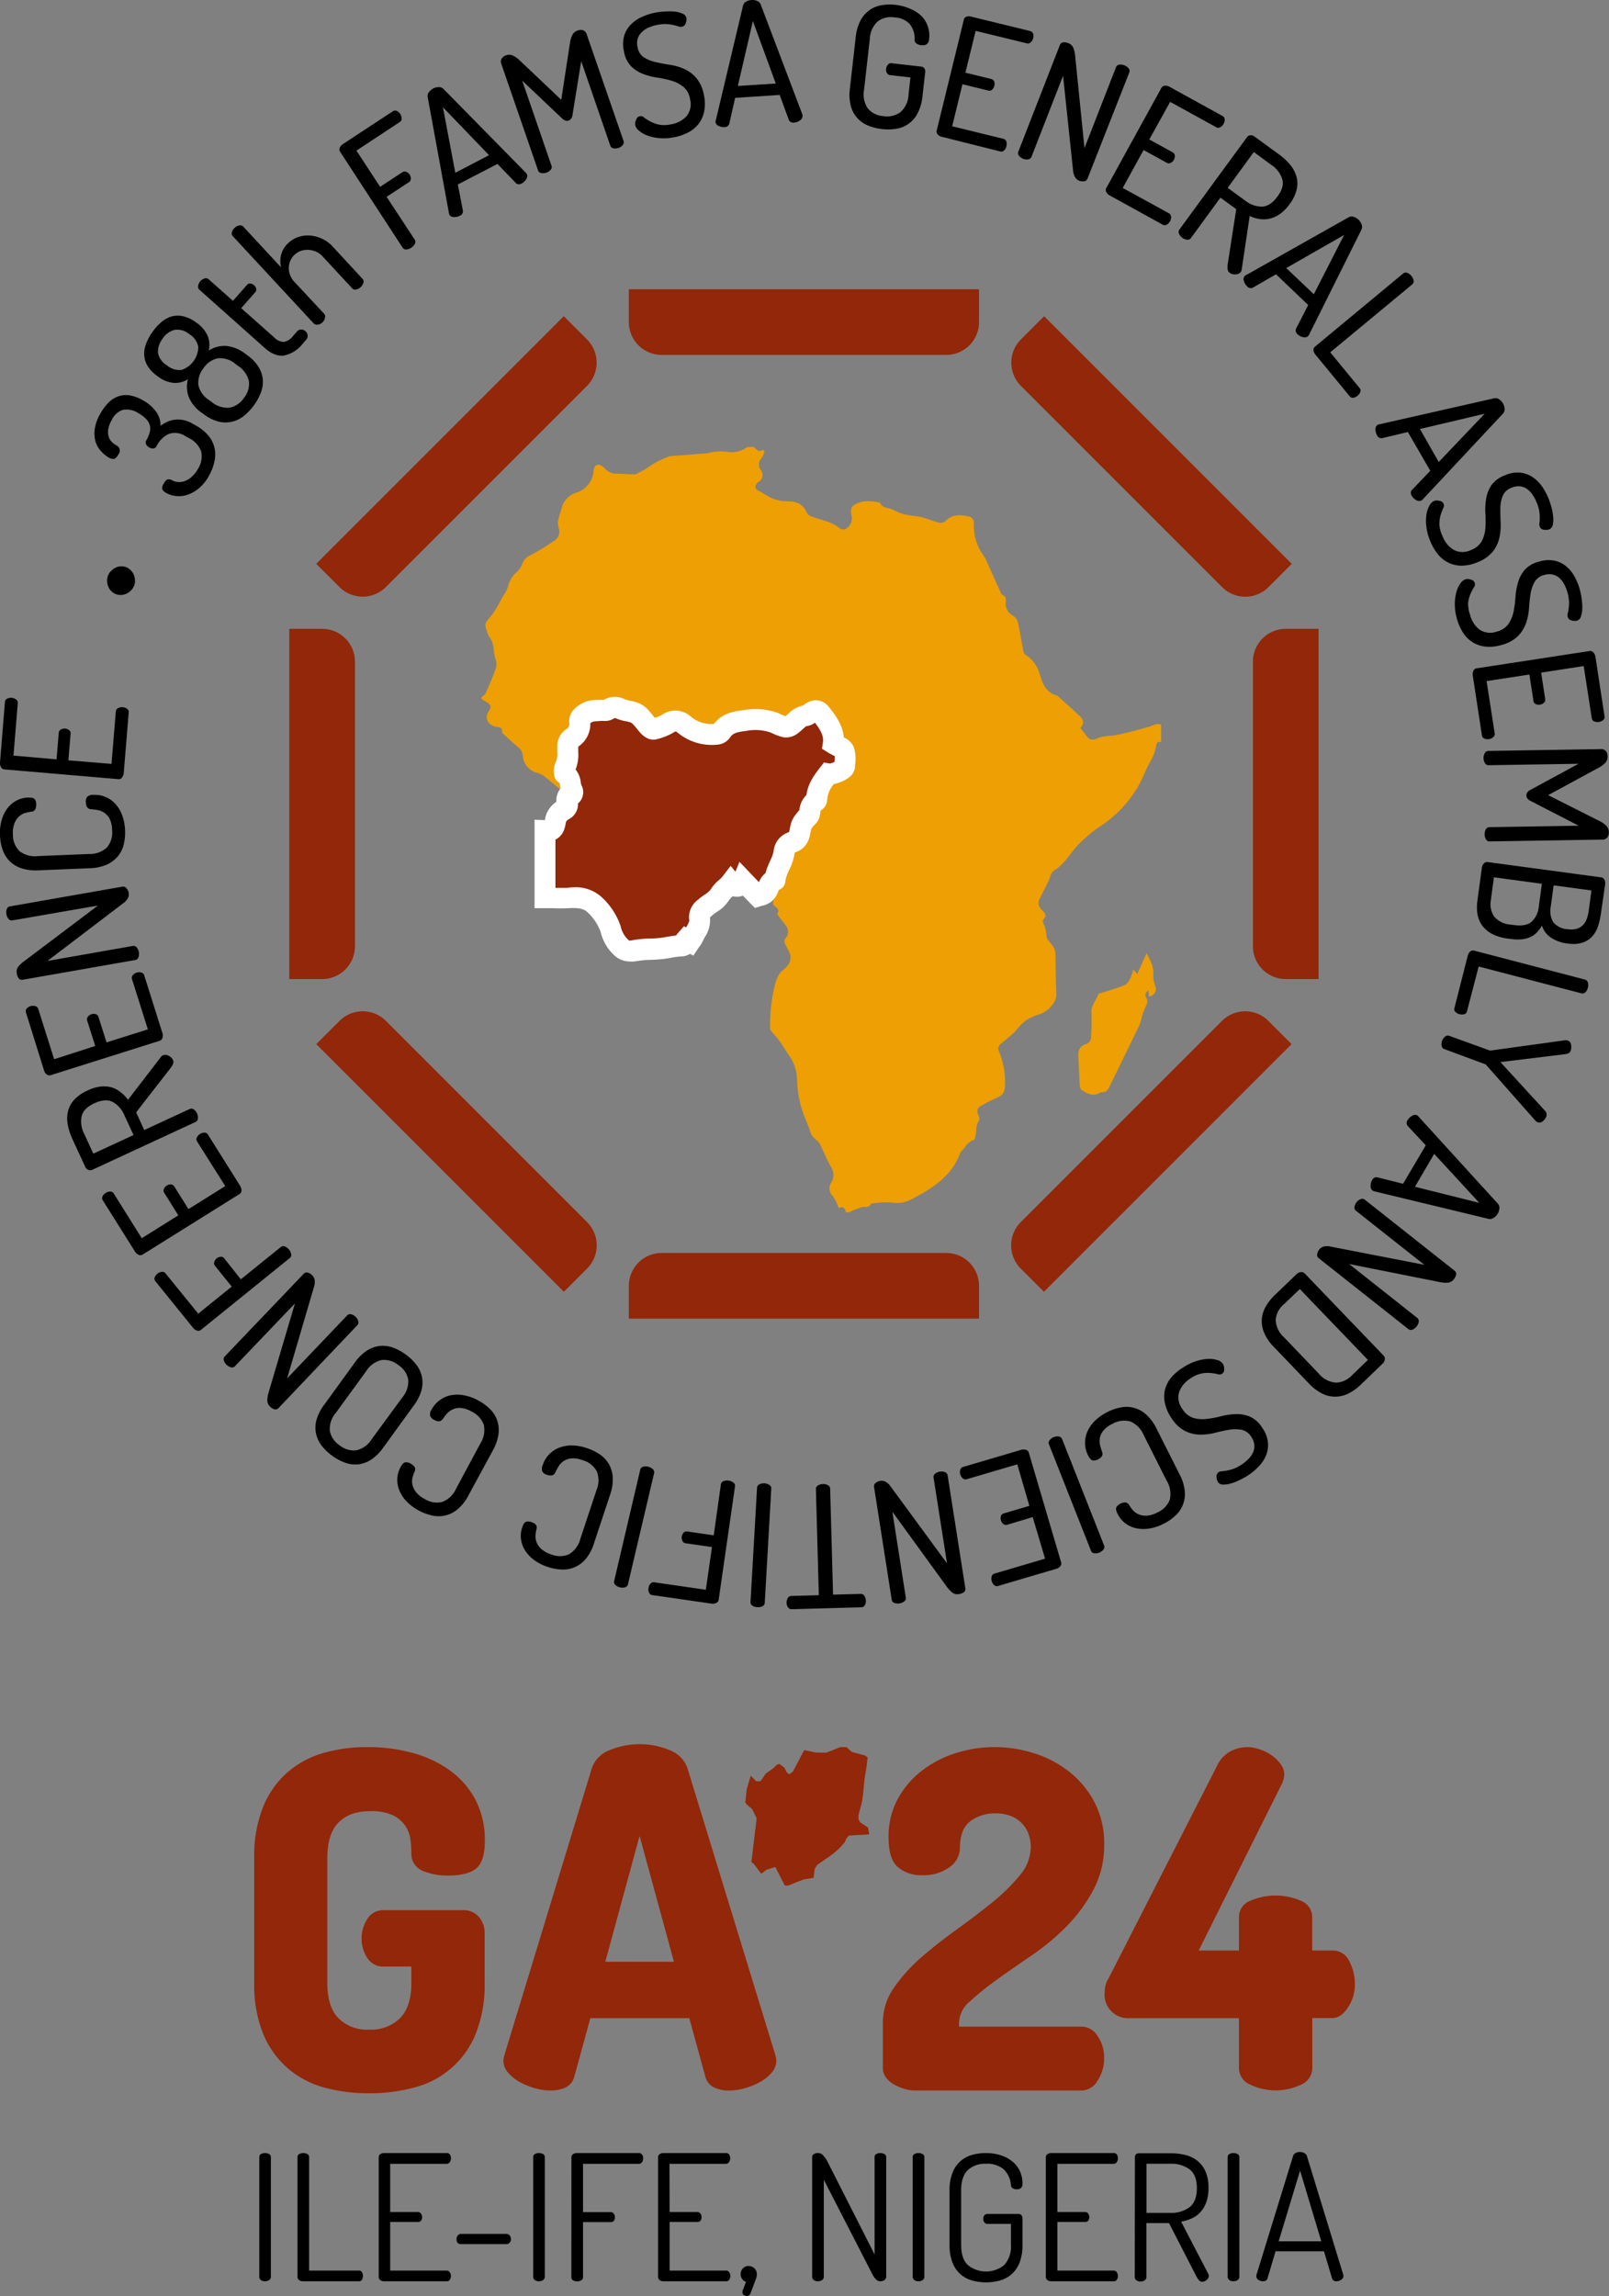 <svg xmlns="http://www.w3.org/2000/svg" viewBox="0 0 400 570.72"><rect x="0" y="0" width="400" height="570.72" fill="#808080" stroke="none"/><defs><style>.cls-1{fill:#932709;}.cls-2{fill:#ed9f03;}.cls-3{fill:#fff;}</style></defs><g id="Layer_2" data-name="Layer 2"><g id="Layer_1-2" data-name="Layer 1"><path class="cls-1" d="M102.27,460.67a26.66,26.66,0,0,0-.24-3.38,7.82,7.82,0,0,0-1.28-3.45,8,8,0,0,0-3.09-2.63,12.93,12.93,0,0,0-5.79-1c-3.34,0-5.93,1-7.76,2.86s-2.74,4.85-2.74,8.82v30.94q0,6,2.74,8.82a10.09,10.09,0,0,0,7.65,2.86,10.25,10.25,0,0,0,7.7-2.86q2.81-2.87,2.81-8.82v-4H95.38a4.58,4.58,0,0,1-4.09-2.16,8.73,8.73,0,0,1-1.4-4.84,8.83,8.83,0,0,1,1.4-4.79,4.55,4.55,0,0,1,4.09-2.22H115a5,5,0,0,1,4.08,1.69,6.11,6.11,0,0,1,1.4,4v12.26a32.61,32.61,0,0,1-2.22,12.79,22.39,22.39,0,0,1-15.18,13.31,42.28,42.28,0,0,1-11.32,1.46,41.64,41.64,0,0,1-11.27-1.46,23.26,23.26,0,0,1-9-4.79,23,23,0,0,1-6.07-8.52,32.61,32.61,0,0,1-2.22-12.79V461.84a32.67,32.67,0,0,1,2.22-12.73,22.89,22.89,0,0,1,6.07-8.58,23.47,23.47,0,0,1,8.93-4.79,39.08,39.08,0,0,1,10.8-1.46,42.22,42.22,0,0,1,11.62,1.52,28.37,28.37,0,0,1,9.29,4.49,21.15,21.15,0,0,1,6.18,7.3,21.42,21.42,0,0,1,2.22,9.93q0,5.25-2.22,7c-1.48,1.13-3.77,1.69-6.89,1.69A15.57,15.57,0,0,1,105,465,4.5,4.5,0,0,1,102.27,460.67Z"></path><path class="cls-1" d="M136.83,519.64a14.17,14.17,0,0,1-3.91-.59,17.07,17.07,0,0,1-3.8-1.57,10.15,10.15,0,0,1-2.86-2.34,4.53,4.53,0,0,1-1.11-3,6.21,6.21,0,0,1,.24-1.29l21.71-71.23a7.35,7.35,0,0,1,4.38-4.55,19.44,19.44,0,0,1,15.07,0,7.35,7.35,0,0,1,4.38,4.55l21.83,71.23a6,6,0,0,1,.23,1.29,4.57,4.57,0,0,1-1.1,3,10.2,10.2,0,0,1-2.87,2.34,16.79,16.79,0,0,1-3.79,1.57,14.23,14.23,0,0,1-3.91.59,8.64,8.64,0,0,1-3.8-.76,4.12,4.12,0,0,1-2.16-2.63l-4-14.59H146.76l-4,14.59a4.12,4.12,0,0,1-2.16,2.63A8.6,8.6,0,0,1,136.83,519.64Zm30.71-32L159,456.35l-8.52,31.29Z"></path><path class="cls-1" d="M220.9,456.7a19.46,19.46,0,0,1,2.28-9.52,22.45,22.45,0,0,1,5.95-7,26.93,26.93,0,0,1,8.41-4.38,31.74,31.74,0,0,1,9.75-1.52,32.2,32.2,0,0,1,9.92,1.58,27.14,27.14,0,0,1,8.76,4.67,23.48,23.48,0,0,1,6.19,7.59,22.06,22.06,0,0,1,2.34,10.33,23.64,23.64,0,0,1-2.69,11.33,39.28,39.28,0,0,1-6.65,9.05,58.24,58.24,0,0,1-8.7,7.24q-4.74,3.21-8.7,6.07a68.83,68.83,0,0,0-6.66,5.37,7.2,7.2,0,0,0-2.68,5.2v1.05H269a4.68,4.68,0,0,1,3.85,2.33,9.35,9.35,0,0,1,1.64,5.49,9.91,9.91,0,0,1-1.64,5.61,4.65,4.65,0,0,1-3.85,2.45H227.44a9.11,9.11,0,0,1-2.63-.41,12.4,12.4,0,0,1-2.57-1.11,6.23,6.23,0,0,1-2-1.75,3.88,3.88,0,0,1-.76-2.34V502.71a15,15,0,0,1,2.74-8.59,40.44,40.44,0,0,1,6.83-7.59q4.1-3.55,8.82-6.94t8.82-6.72a46.87,46.87,0,0,0,6.83-6.71,11.15,11.15,0,0,0,2.74-7.12,9.47,9.47,0,0,0-.47-2.87,7.56,7.56,0,0,0-4.26-4.67,10.21,10.21,0,0,0-4.14-.75,10.1,10.1,0,0,0-6.13,1.92c-1.75,1.29-2.63,3.56-2.63,6.83a5.88,5.88,0,0,1-2.57,4.62,11,11,0,0,1-7,2,8.65,8.65,0,0,1-5.83-2Q220.9,462.19,220.9,456.7Z"></path><path class="cls-1" d="M308,501.66H280.68a5.83,5.83,0,0,1-6.07-6.31,8.69,8.69,0,0,1,.18-1.63,5.39,5.39,0,0,1,.76-1.87l27-52.9a7.84,7.84,0,0,1,3.33-3.62,9.19,9.19,0,0,1,4.26-1.05,9.89,9.89,0,0,1,2.74.47,11,11,0,0,1,3,1.4,9.75,9.75,0,0,1,2.39,2.22,4.45,4.45,0,0,1,1,2.8,6.26,6.26,0,0,1-.59,2.22L298,484.84h10v-8.17a4.35,4.35,0,0,1,2.86-4.21,15.87,15.87,0,0,1,12.49,0,4.35,4.35,0,0,1,2.86,4.21v8.17h5a4.52,4.52,0,0,1,4.21,2.63,12.14,12.14,0,0,1,1.4,5.78A10.18,10.18,0,0,1,335.1,499c-1.17,1.75-2.45,2.63-3.86,2.63h-5V514a4.49,4.49,0,0,1-2.86,4.21,14.63,14.63,0,0,1-12.49,0A4.49,4.49,0,0,1,308,514Z"></path><path d="M64.46,536.24a.85.85,0,0,1,.43-.81,2.05,2.05,0,0,1,1-.24,2.13,2.13,0,0,1,1,.24.84.84,0,0,1,.45.81v29.69a1,1,0,0,1-.45.85,1.86,1.86,0,0,1-1,.28,1.8,1.8,0,0,1-1-.28,1,1,0,0,1-.43-.85Z"></path><path d="M75.27,567.06a1.57,1.57,0,0,1-.9-.28,1,1,0,0,1-.41-.85V536.24a.85.85,0,0,1,.43-.81,2.18,2.18,0,0,1,2,0,.85.85,0,0,1,.46.81V564.4H89.26a.79.79,0,0,1,.72.41,1.78,1.78,0,0,1,.24.9,1.85,1.85,0,0,1-.24.94.79.79,0,0,1-.72.41Z"></path><path d="M97,549.84h6.85a.91.91,0,0,1,.8.39,1.53,1.53,0,0,1,.29.92,1.42,1.42,0,0,1-.24.8.94.94,0,0,1-.85.37H97V564.4h14a.94.94,0,0,1,.81.41,1.63,1.63,0,0,1,.29.94,1.79,1.79,0,0,1-.25.9.9.9,0,0,1-.85.41H95.45a1.54,1.54,0,0,1-.89-.28,1,1,0,0,1-.41-.85V536.28a.9.9,0,0,1,.41-.83,1.68,1.68,0,0,1,.89-.26H111a.91.91,0,0,1,.85.39,1.64,1.64,0,0,1,.25.87,1.67,1.67,0,0,1-.29,1,.92.92,0,0,1-.81.42H97Z"></path><path d="M113.5,556.6a1.4,1.4,0,0,1,.31-.94,1,1,0,0,1,.78-.37h11.34a1,1,0,0,1,.76.37,1.37,1.37,0,0,1,.33.94,1.21,1.21,0,0,1-.33.89,1,1,0,0,1-.76.33H114.59C113.87,557.82,113.5,557.41,113.5,556.6Z"></path><path d="M132.56,536.24a.85.85,0,0,1,.43-.81,2.05,2.05,0,0,1,1-.24,2.13,2.13,0,0,1,1,.24.84.84,0,0,1,.45.81v29.69a1,1,0,0,1-.45.85,1.86,1.86,0,0,1-1,.28,1.8,1.8,0,0,1-1-.28,1,1,0,0,1-.43-.85Z"></path><path d="M142.06,536.28a.92.92,0,0,1,.41-.83,1.71,1.71,0,0,1,.9-.26H158.8a.92.92,0,0,1,.83.39,1.56,1.56,0,0,1,.26.87,1.66,1.66,0,0,1-.28,1,.92.92,0,0,1-.81.42H144.94v12h6.89a.89.89,0,0,1,.76.39,1.52,1.52,0,0,1,.28.92,1.42,1.42,0,0,1-.24.8.88.88,0,0,1-.8.37h-6.89V566a.9.9,0,0,1-.46.83,2,2,0,0,1-1,.26,1.93,1.93,0,0,1-1-.26.91.91,0,0,1-.44-.83Z"></path><path d="M166.47,549.84h6.85a.94.94,0,0,1,.81.39,1.59,1.59,0,0,1,.28.92,1.42,1.42,0,0,1-.24.8.92.92,0,0,1-.85.37h-6.85V564.4h14a.92.92,0,0,1,.8.41,1.63,1.63,0,0,1,.29.94,1.78,1.78,0,0,1-.24.9.92.92,0,0,1-.85.41H164.91a1.55,1.55,0,0,1-.9-.28,1,1,0,0,1-.41-.85V536.28a.9.9,0,0,1,.41-.83,1.68,1.68,0,0,1,.9-.26h15.52a.92.92,0,0,1,.85.39,1.63,1.63,0,0,1,.24.87,1.67,1.67,0,0,1-.29,1,.9.9,0,0,1-.8.42h-14Z"></path><path d="M186.14,563.27a2.07,2.07,0,0,1,1.37.54,1.9,1.9,0,0,1,.63,1.51,2.51,2.51,0,0,1,0,.35,3.63,3.63,0,0,1-.19.71c-.12.34-.29.8-.51,1.4s-.53,1.4-.93,2.42a.91.91,0,0,1-.87.52,1.25,1.25,0,0,1-.7-.22.66.66,0,0,1-.35-.61,1.74,1.74,0,0,1,0-.43l.87-2.27a1.9,1.9,0,0,1-1-.74,2.12,2.12,0,0,1,.22-2.59A1.85,1.85,0,0,1,186.14,563.27Z"></path><path d="M218.84,567.06a1.48,1.48,0,0,1-1.09-.5,5,5,0,0,1-.83-1.16L204.8,541.82v24.11a1,1,0,0,1-.46.85,1.82,1.82,0,0,1-1,.28,1.77,1.77,0,0,1-1-.28,1,1,0,0,1-.44-.85V536.28a.89.89,0,0,1,.44-.85,2,2,0,0,1,1-.24,1.66,1.66,0,0,1,1.31.59,7.39,7.39,0,0,1,1,1.41l11.77,23.2V536.24a.85.85,0,0,1,.43-.81,2.07,2.07,0,0,1,1-.24,2.12,2.12,0,0,1,1,.24.85.85,0,0,1,.46.81v29.69a1,1,0,0,1-.46.85A1.85,1.85,0,0,1,218.84,567.06Z"></path><path d="M226.9,536.24a.85.85,0,0,1,.44-.81,2,2,0,0,1,1-.24,2.06,2.06,0,0,1,1,.24.84.84,0,0,1,.46.81v29.69a.94.94,0,0,1-.46.85,1.8,1.8,0,0,1-1,.28,1.77,1.77,0,0,1-1-.28,1,1,0,0,1-.44-.85Z"></path><path d="M251.32,543.12a6.12,6.12,0,0,0-1.81-3.9,6.33,6.33,0,0,0-4.38-1.37,6.23,6.23,0,0,0-4.56,1.61q-1.63,1.62-1.63,5V558q0,3.4,1.63,5a7.18,7.18,0,0,0,9.11,0,6.87,6.87,0,0,0,1.64-5V552.8h-5.85a.89.89,0,0,1-.76-.39,1.43,1.43,0,0,1-.28-.87,1.36,1.36,0,0,1,.28-.85.9.9,0,0,1,.76-.37h7.68a.92.92,0,0,1,.78.33,1.19,1.19,0,0,1,.26.8V558a12,12,0,0,1-.69,4.34,7.67,7.67,0,0,1-1.92,2.88,7.36,7.36,0,0,1-2.88,1.61,13,13,0,0,1-7.15,0,7.43,7.43,0,0,1-2.88-1.61,7.53,7.53,0,0,1-1.91-2.88,11.75,11.75,0,0,1-.7-4.34V544.48a11.63,11.63,0,0,1,.7-4.3,7.2,7.2,0,0,1,4.77-4.49,12.18,12.18,0,0,1,3.55-.5,11.66,11.66,0,0,1,3.77.57,8.68,8.68,0,0,1,2.88,1.57,6.66,6.66,0,0,1,1.83,2.39,7.25,7.25,0,0,1,.63,3,1.44,1.44,0,0,1-.39,1.18,1.67,1.67,0,0,1-1,.3,1.9,1.9,0,0,1-1-.24A1,1,0,0,1,251.32,543.12Z"></path><path d="M262.87,549.84h6.84a.94.94,0,0,1,.81.39,1.52,1.52,0,0,1,.28.92,1.49,1.49,0,0,1-.23.8.94.94,0,0,1-.86.37h-6.84V564.4h13.95a.94.94,0,0,1,.81.41,1.62,1.62,0,0,1,.28.94,1.78,1.78,0,0,1-.24.9.9.9,0,0,1-.85.41H261.3a1.52,1.52,0,0,1-.89-.28,1,1,0,0,1-.42-.85V536.28a.91.91,0,0,1,.42-.83,1.65,1.65,0,0,1,.89-.26h15.52a.91.91,0,0,1,.85.39,1.63,1.63,0,0,1,.24.87,1.66,1.66,0,0,1-.28,1,.92.92,0,0,1-.81.42H262.87Z"></path><path d="M282.14,536.24c0-.64.36-1,1.09-1H291a15.62,15.62,0,0,1,3.62.41,7.84,7.84,0,0,1,3,1.42,7.06,7.06,0,0,1,2.05,2.66,9.75,9.75,0,0,1,.76,4.1,10.47,10.47,0,0,1-.52,3.51,7.46,7.46,0,0,1-1.44,2.48,6.25,6.25,0,0,1-2.16,1.59,10.88,10.88,0,0,1-2.68.83l6.72,12.91a.9.9,0,0,1,.17.57,1.35,1.35,0,0,1-.52,1,1.73,1.73,0,0,1-1.13.46,1.11,1.11,0,0,1-.9-.5,6.63,6.63,0,0,1-.63-1l-6.72-13.08H285v13.39a1,1,0,0,1-.46.85,1.8,1.8,0,0,1-1,.28,1.77,1.77,0,0,1-1-.28,1,1,0,0,1-.44-.85Zm2.88,1.61v12.21H291a7.5,7.5,0,0,0,4.73-1.42c1.2-.94,1.81-2.52,1.81-4.73s-.61-3.73-1.81-4.67a7.55,7.55,0,0,0-4.73-1.39Z"></path><path d="M305.2,536.24a.85.85,0,0,1,.44-.81,2,2,0,0,1,1-.24,2.06,2.06,0,0,1,1,.24.84.84,0,0,1,.46.81v29.69a.94.94,0,0,1-.46.85,1.8,1.8,0,0,1-1,.28,1.77,1.77,0,0,1-1-.28,1,1,0,0,1-.44-.85Z"></path><path d="M314,567.06a2.16,2.16,0,0,1-1.12-.33,1,1,0,0,1-.54-.89.76.76,0,0,1,0-.31l9.12-29.6a1.23,1.23,0,0,1,.65-.76,2.31,2.31,0,0,1,1.05-.24,2.2,2.2,0,0,1,1.09.26,1.34,1.34,0,0,1,.65.74l9.07,29.6a.46.46,0,0,0,0,.14s0,.07,0,.13a1.08,1.08,0,0,1-.56.89,2.1,2.1,0,0,1-1.18.37,1.05,1.05,0,0,1-1.09-.74l-2-6.72H317.11l-2,6.72a.85.85,0,0,1-.41.57A1.59,1.59,0,0,1,314,567.06Zm14.47-9.94-5.27-17.57-5.32,17.57Z"></path><polygon class="cls-1" points="208.88 434.28 206.34 435.32 205.35 435.67 202.76 435.62 199.93 435.03 197.09 440.4 196.19 441.05 195.55 440.5 195 439.4 193.76 438.46 193.16 438.66 192.16 439.6 190.37 440.85 189.08 442.74 188.03 442.79 186.64 441.39 185.63 444.73 185.28 448.13 186.04 448.92 186.97 449.65 188.1 451.98 186.8 462.86 187.36 463.27 189.25 465.76 190.53 464.78 192.74 464.08 195.1 468.69 195.83 468.73 199.81 467.17 202.26 466.77 202.36 465.91 202.53 464.61 203.13 463.58 207.17 460.76 208.76 459.34 210.02 457.91 210.39 457.05 211.01 456.28 216.09 455.97 215.79 454.28 213.85 452.99 213.41 452.19 213.41 451.25 214.3 447.86 214.55 446.07 214.9 442.44 215.45 438.91 215.7 436.87 215.05 436.37 213.91 436.07 211.76 435.48 210.42 434.28 208.88 434.28"></polygon><path d="M49.18,116.61a5.81,5.81,0,0,0,.84-4.36,6,6,0,0,0-3.18-3.41l-.7-.39a4.67,4.67,0,0,0-4.21-.58,6.59,6.59,0,0,0-3,3,1,1,0,0,1-.84.61,1.9,1.9,0,0,1-1-.26,2,2,0,0,1-.75-.73,1,1,0,0,1,.05-1.06,8.81,8.81,0,0,0,.81-1.89,3.27,3.27,0,0,0,.07-1.72,3.61,3.61,0,0,0-.89-1.61,7.93,7.93,0,0,0-2-1.52,5.24,5.24,0,0,0-3.85-.81,4.8,4.8,0,0,0-2.76,2.54,6.73,6.73,0,0,0-.86,2.32,3.9,3.9,0,0,0,.11,1.8,3.09,3.09,0,0,0,.77,1.3,4.47,4.47,0,0,0,1.12.86,1.43,1.43,0,0,1,.54,2.24c-.37.66-.72,1-1.06,1.12a2.1,2.1,0,0,1-1.43-.38,7.36,7.36,0,0,1-1.7-1.38A6.1,6.1,0,0,1,23.82,110a7.76,7.76,0,0,1-.29-3.16,10.38,10.38,0,0,1,1.4-4,13,13,0,0,1,1.93-2.65,6.77,6.77,0,0,1,2.37-1.6,5.86,5.86,0,0,1,2.82-.34,9.24,9.24,0,0,1,3.33,1.18,9.62,9.62,0,0,1,3.53,3.07,5.65,5.65,0,0,1,1,3.36,7.31,7.31,0,0,1,3.56-1.54,7,7,0,0,1,4.4,1l.7.39a11,11,0,0,1,3.32,2.67,7.39,7.39,0,0,1,1.47,3.09,7.92,7.92,0,0,1-.07,3.32A12.19,12.19,0,0,1,52,118.17a10.71,10.71,0,0,1-2.56,3.21A8.82,8.82,0,0,1,46.58,123a6.81,6.81,0,0,1-2.8.3,6.4,6.4,0,0,1-2.44-.75c-.56-.32-.88-.64-1-1a1.85,1.85,0,0,1,.32-1.27c.35-.64.69-1,1-1.1a1.42,1.42,0,0,1,1.08.19,3.61,3.61,0,0,0,1.38.43,4,4,0,0,0,1.66-.16,5.12,5.12,0,0,0,1.73-1A7.19,7.19,0,0,0,49.18,116.61Z"></path><path d="M38,82.38A12.73,12.73,0,0,1,40.2,80a6.74,6.74,0,0,1,2.55-1.36,6,6,0,0,1,2.87,0,8.77,8.77,0,0,1,3.18,1.55,7.83,7.83,0,0,1,2.85,3.35,6,6,0,0,1,.24,3.59,7.4,7.4,0,0,1,4.2-1.15,9.11,9.11,0,0,1,4.94,2l.41.3a10.19,10.19,0,0,1,2.83,2.92,7.16,7.16,0,0,1,1.06,3.14,7.43,7.43,0,0,1-.47,3.23,13.8,13.8,0,0,1-1.72,3.16,13.46,13.46,0,0,1-2.5,2.64,7.39,7.39,0,0,1-2.93,1.45,7.27,7.27,0,0,1-3.31,0,10.21,10.21,0,0,1-3.65-1.8l-.41-.29a9,9,0,0,1-3.43-4.08,7.31,7.31,0,0,1-.18-4.39,5.91,5.91,0,0,1-3.51.92,7.68,7.68,0,0,1-4.07-1.68,8.73,8.73,0,0,1-2.46-2.54,5.84,5.84,0,0,1-.84-2.75,6.88,6.88,0,0,1,.51-2.86A12.81,12.81,0,0,1,38,82.38Zm2.45,1.78a5.2,5.2,0,0,0-1.18,3.5,4.65,4.65,0,0,0,2.2,3.14,4.73,4.73,0,0,0,3.69,1.14,6.08,6.08,0,0,0,4.13-5.69,4.66,4.66,0,0,0-2.21-3.17A4.6,4.6,0,0,0,43.38,82,5.25,5.25,0,0,0,40.43,84.16Zm18.1,6.32a5.84,5.84,0,0,0-4.45-1.41,5.67,5.67,0,0,0-3.51,2.46,5.77,5.77,0,0,0-1.28,4.13A5.88,5.88,0,0,0,52,99.46l.55.4a6.14,6.14,0,0,0,4.55,1.48,5.64,5.64,0,0,0,3.57-2.47,5.5,5.5,0,0,0,1.2-4.16,6.22,6.22,0,0,0-2.8-3.83Z"></path><path d="M68.13,83.84A3.5,3.5,0,0,0,70.55,85a3.93,3.93,0,0,0,2.37-1.56l.87-1a1.43,1.43,0,0,1,1.09-.53,1.54,1.54,0,0,1,1.05.41,1.6,1.6,0,0,1,.54,1,1.39,1.39,0,0,1-.38,1.16l-.87,1a7.91,7.91,0,0,1-4.59,2.89q-2.32.33-4.82-1.88L49.55,72a1,1,0,0,1-.28-1,2.27,2.27,0,0,1,.52-1.09,2.39,2.39,0,0,1,1.06-.69,1,1,0,0,1,1,.18l6.06,5.38,3.53-4a.89.89,0,0,1,.82-.29,1.6,1.6,0,0,1,.92.43,1.49,1.49,0,0,1,.51.85.88.88,0,0,1-.2.83l-3.53,4Z"></path><path d="M80.59,78a1.11,1.11,0,0,1,.2,1,2.06,2.06,0,0,1-.64,1.14,1.89,1.89,0,0,1-1.18.55,1.15,1.15,0,0,1-1-.31L57.9,58.73a1,1,0,0,1-.25-1,2.1,2.1,0,0,1,.68-1.09,2.18,2.18,0,0,1,1.15-.6,1,1,0,0,1,1,.29l9.38,10.12a6.47,6.47,0,0,1,0-3,5.84,5.84,0,0,1,1.86-3.08,6.74,6.74,0,0,1,2.54-1.49,7.37,7.37,0,0,1,2.92-.32,8.73,8.73,0,0,1,2.94.81,8.38,8.38,0,0,1,2.56,1.89l7.4,8a1,1,0,0,1,.25,1.07,2.44,2.44,0,0,1-.69,1.06,2.26,2.26,0,0,1-1.06.56,1,1,0,0,1-1.06-.31l-7.41-8a4.66,4.66,0,0,0-1.51-1.07,5.6,5.6,0,0,0-1.84-.46,5.33,5.33,0,0,0-1.89.23,4.29,4.29,0,0,0-1.65,1,4.35,4.35,0,0,0-1,1.38,4.53,4.53,0,0,0-.42,1.71,4.7,4.7,0,0,0,.29,1.86,5.08,5.08,0,0,0,1.11,1.79Z"></path><path d="M84.58,37.77a1.06,1.06,0,0,1-.1-1.07,2.11,2.11,0,0,1,.75-.87l12.41-8.16a1,1,0,0,1,1-.1,1.94,1.94,0,0,1,.84.74,2,2,0,0,1,.37,1.14,1,1,0,0,1-.49.9L88.61,37.44l5.89,9,5.5-3.61a1,1,0,0,1,1-.11,1.87,1.87,0,0,1,.85.7,1.81,1.81,0,0,1,.28,1,1,1,0,0,1-.52.9l-5.5,3.61,7,10.65a1,1,0,0,1,0,1.08,2.6,2.6,0,0,1-.86.92,2.55,2.55,0,0,1-1.18.42,1,1,0,0,1-1-.47Z"></path><path d="M114.28,53.64a2.9,2.9,0,0,1-1.46.31,1.21,1.21,0,0,1-1.13-.63,1,1,0,0,1-.08-.33l-5.29-28.88a1.53,1.53,0,0,1,.32-1.21A3.13,3.13,0,0,1,107.7,22a2.91,2.91,0,0,1,1.35-.34,1.59,1.59,0,0,1,1.16.41L130.78,43l.09.12a.62.62,0,0,1,.09.12,1.31,1.31,0,0,1-.14,1.29,2.77,2.77,0,0,1-1.11,1.07,1.53,1.53,0,0,1-.8.2.91.91,0,0,1-.69-.33l-4.55-4.72-9.85,5.11,1.25,6.44A1.19,1.19,0,0,1,114.28,53.64Zm7.3-15.06L110.11,26.66l3.08,16.28Z"></path><path d="M142.32,28.61a1.91,1.91,0,0,1-.37.93,1.48,1.48,0,0,1-.63.44,1.22,1.22,0,0,1-.71,0,2,2,0,0,1-.85-.51l-9.94-9.43,7.27,21.11a1,1,0,0,1-.21,1.07,2.54,2.54,0,0,1-2.32.8,1,1,0,0,1-.82-.72L124.67,16a1.56,1.56,0,0,1,.06-1.45,2.07,2.07,0,0,1,1-.77,2.34,2.34,0,0,1,1.71,0,6.4,6.4,0,0,1,1.7,1.18l10.39,9.85,2.17-14.18a6.1,6.1,0,0,1,.62-2,2.28,2.28,0,0,1,1.33-1.06,2.08,2.08,0,0,1,1.3-.05,1.57,1.57,0,0,1,.94,1.11L155,35a1,1,0,0,1-.21,1.08,2.3,2.3,0,0,1-1,.69,2.38,2.38,0,0,1-1.26.1,1,1,0,0,1-.83-.72l-7.21-20.94Z"></path><path d="M166.77,30.91a6.53,6.53,0,0,0,3.94-2.07,4.75,4.75,0,0,0,.84-4.17,5,5,0,0,0-1.65-3.08A8.57,8.57,0,0,0,167,20.08a26.27,26.27,0,0,0-3.54-.78,16.64,16.64,0,0,1-3.58-.92,8.61,8.61,0,0,1-3-1.92,7.08,7.08,0,0,1-1.78-3.8,7.79,7.79,0,0,1,.12-3.94A6.91,6.91,0,0,1,157,5.94a8.75,8.75,0,0,1,2.7-1.78,14.84,14.84,0,0,1,3.09-1,18.94,18.94,0,0,1,2.41-.29,15.09,15.09,0,0,1,2.44,0,6.31,6.31,0,0,1,2,.51,1.51,1.51,0,0,1,1,1.08,2.58,2.58,0,0,1-.16,1.28,1.22,1.22,0,0,1-1,.91,1.66,1.66,0,0,1-.86-.09c-.32-.11-.71-.22-1.18-.33a11.07,11.07,0,0,0-1.68-.24,9.4,9.4,0,0,0-2.35.2,9.8,9.8,0,0,0-2.13.64A5.48,5.48,0,0,0,159.55,8a3.72,3.72,0,0,0-1,1.56,4.16,4.16,0,0,0-.06,2.12,3.68,3.68,0,0,0,1.54,2.54,8.77,8.77,0,0,0,2.85,1.19c1.09.26,2.27.49,3.52.68a14.11,14.11,0,0,1,3.59,1,8.67,8.67,0,0,1,3.06,2.24A9,9,0,0,1,175,23.67a10,10,0,0,1,.06,4,7.51,7.51,0,0,1-1.36,3.08,7.74,7.74,0,0,1-2.55,2.14,12.18,12.18,0,0,1-3.55,1.22,13,13,0,0,1-3.72.22,11.06,11.06,0,0,1-3-.66,7,7,0,0,1-2.05-1.2,2.59,2.59,0,0,1-.91-1.35,2.15,2.15,0,0,1,.24-1.36,1.16,1.16,0,0,1,2-.5,15.63,15.63,0,0,0,1.47.92,8.4,8.4,0,0,0,2.15.79A7.33,7.33,0,0,0,166.77,30.91Z"></path><path d="M180.11,31.6a3,3,0,0,1-1.45-.3,1.21,1.21,0,0,1-.79-1,1.41,1.41,0,0,1,.07-.34l6.78-28.56a1.54,1.54,0,0,1,.79-1A3,3,0,0,1,186.83,0a2.9,2.9,0,0,1,1.37.23,1.54,1.54,0,0,1,.9.85l10.4,27.45a.32.32,0,0,0,0,.14c0,.05,0,.09,0,.15a1.29,1.29,0,0,1-.65,1.12,2.81,2.81,0,0,1-1.44.54,1.65,1.65,0,0,1-.82-.14,1,1,0,0,1-.5-.58l-2.26-6.16-11.07.72-1.45,6.39A1.2,1.2,0,0,1,180.11,31.6Zm12.75-10.84L187.17,5.23l-3.74,16.14Z"></path><path d="M227.39,9.77a5.86,5.86,0,0,0-1.13-3.67,5.36,5.36,0,0,0-3.86-1.77,5.48,5.48,0,0,0-4.21,1,6.18,6.18,0,0,0-1.95,4.34l-1.43,12.62a6.17,6.17,0,0,0,.94,4.67,5.49,5.49,0,0,0,3.88,1.91,5.63,5.63,0,0,0,4.23-1,6.11,6.11,0,0,0,2-4.34l.48-4.28-5-.56a1.07,1.07,0,0,1-.85-.55,1.72,1.72,0,0,1-.2-1.06,1.82,1.82,0,0,1,.43-1,1,1,0,0,1,.95-.36l7.3.83a1.08,1.08,0,0,1,.86.5A1.41,1.41,0,0,1,230,18l-.67,5.91a11.63,11.63,0,0,1-1.17,4.17A7.15,7.15,0,0,1,222.87,32a12.32,12.32,0,0,1-3.6.08,12.5,12.5,0,0,1-3.49-.88,7.26,7.26,0,0,1-2.69-1.9,7.42,7.42,0,0,1-1.59-3,11.66,11.66,0,0,1-.21-4.34l1.43-12.62a11.69,11.69,0,0,1,1.17-4.18,7.35,7.35,0,0,1,2.23-2.61,7.28,7.28,0,0,1,3-1.25,12.19,12.19,0,0,1,3.53-.09,12.49,12.49,0,0,1,3.69,1A8.62,8.62,0,0,1,229.09,4a6.82,6.82,0,0,1,1.58,2.58,7.06,7.06,0,0,1,.3,3.13,1.65,1.65,0,0,1-.61,1.31,2.14,2.14,0,0,1-1.34.21,2.51,2.51,0,0,1-1.19-.41A1.09,1.09,0,0,1,227.39,9.77Z"></path><path d="M240,18.07l6.39,1.56a1,1,0,0,1,.78.67,1.79,1.79,0,0,1,0,1.1,1.77,1.77,0,0,1-.51.87,1,1,0,0,1-1,.23l-6.39-1.56-2.56,10.45,12.71,3.11a1,1,0,0,1,.76.69,2.11,2.11,0,0,1,0,1.2,2,2,0,0,1-.55,1,1,1,0,0,1-1,.25L234.13,34a2,2,0,0,1-1-.56,1.08,1.08,0,0,1-.26-1l6.73-27.5a1,1,0,0,1,.71-.8,2,2,0,0,1,1.14,0l14.6,3.57a1,1,0,0,1,.78.69,1.94,1.94,0,0,1,0,1.12,2,2,0,0,1-.58,1,1,1,0,0,1-1,.25l-12.7-3.1Z"></path><path d="M268.26,44.91a2.06,2.06,0,0,1-1-.88,3.5,3.5,0,0,1-.47-1.43l-2.51-23.76-7.83,20.09a1,1,0,0,1-.86.68,2.35,2.35,0,0,1-1.25-.14,2.53,2.53,0,0,1-1-.74,1,1,0,0,1-.16-1.09l10.3-26.42a1,1,0,0,1,.83-.69,2.72,2.72,0,0,1,1.26.19,2.11,2.11,0,0,1,1.23,1.1,7.26,7.26,0,0,1,.48,2l2.32,23,7.83-20.09a1,1,0,0,1,.85-.66,2.68,2.68,0,0,1,2.28.89,1,1,0,0,1,.18,1.06L270.37,44.37a1,1,0,0,1-.85.69A2.5,2.5,0,0,1,268.26,44.91Z"></path><path d="M285.72,34.67l5.77,3.17a1,1,0,0,1,.57.84,1.83,1.83,0,0,1-1,1.79,1,1,0,0,1-1,0l-5.76-3.18-5.19,9.43L290.57,53a1,1,0,0,1,.56.86,2.11,2.11,0,0,1-.28,1.17,2,2,0,0,1-.78.8,1,1,0,0,1-1.05,0l-13.16-7.25a2.08,2.08,0,0,1-.81-.8,1,1,0,0,1,0-1.08l13.65-24.8a1.06,1.06,0,0,1,.91-.59,2.06,2.06,0,0,1,1.11.25l13.16,7.25a1,1,0,0,1,.58.87,2.06,2.06,0,0,1-.26,1.08,2.08,2.08,0,0,1-.84.87,1,1,0,0,1-1,0l-11.46-6.31Z"></path><path d="M310,34.1a1.14,1.14,0,0,1,.76-.46,1.33,1.33,0,0,1,1,.22L318,38.41a14.6,14.6,0,0,1,2.66,2.46,8,8,0,0,1,1.6,2.89,6.51,6.51,0,0,1,.11,3.29,9.69,9.69,0,0,1-1.77,3.69,10.18,10.18,0,0,1-2.37,2.43,7.37,7.37,0,0,1-2.49,1.16,6.89,6.89,0,0,1-2.56.12,8.88,8.88,0,0,1-2.51-.76L308.69,67a1.3,1.3,0,0,1-.21.58,1.62,1.62,0,0,1-1.3.63,2.3,2.3,0,0,1-1.48-.4,1.25,1.25,0,0,1-.5-.89,4.7,4.7,0,0,1,0-1.18l2.13-13.75-3.93-2.86-7.3,10a1,1,0,0,1-1,.45,2.42,2.42,0,0,1-1.18-.47,2.37,2.37,0,0,1-.8-1,1,1,0,0,1,.11-1.09Zm1.7,3.69-6.49,8.91,4.4,3.2a6.62,6.62,0,0,0,4.16,1.46q2-.07,3.8-2.5t1.19-4.35A6.55,6.55,0,0,0,316.06,41Z"></path><path d="M310,71.14a2.83,2.83,0,0,1-.76-1.28,1.18,1.18,0,0,1,.22-1.27,1.25,1.25,0,0,1,.29-.19L335.29,54a1.53,1.53,0,0,1,1.26-.09,3.19,3.19,0,0,1,1.18.71,3,3,0,0,1,.76,1.16,1.61,1.61,0,0,1,0,1.24L325.4,83.28a.47.47,0,0,0-.09.12.83.83,0,0,1-.08.12,1.3,1.3,0,0,1-1.27.29,2.76,2.76,0,0,1-1.37-.7,1.48,1.48,0,0,1-.45-.69,1,1,0,0,1,.08-.76l3-5.84-8-7.64-5.68,3.28A1.19,1.19,0,0,1,310,71.14Zm16.62,2,7.53-14.73-14.39,8.22Z"></path><path d="M327,88.13a2.16,2.16,0,0,1-.46-1,1.05,1.05,0,0,1,.41-1L348.81,68a1,1,0,0,1,1.06-.17,2.55,2.55,0,0,1,1,.76,2.44,2.44,0,0,1,.55,1.13,1,1,0,0,1-.37,1L330.7,87.58,338,96.46a.91.91,0,0,1,.16,1,2.14,2.14,0,0,1-.67.91,2.11,2.11,0,0,1-1,.49.92.92,0,0,1-.94-.34Z"></path><path d="M342.32,108.18a3,3,0,0,1-.37-1.44,1.22,1.22,0,0,1,.58-1.16,1.47,1.47,0,0,1,.33-.1L371.49,99a1.5,1.5,0,0,1,1.22.27,3.25,3.25,0,0,1,.93,1,3,3,0,0,1,.4,1.33,1.63,1.63,0,0,1-.37,1.18l-20.05,21.44-.12.09a.27.27,0,0,1-.12.09,1.26,1.26,0,0,1-1.29-.08,2.87,2.87,0,0,1-1.12-1.06,1.62,1.62,0,0,1-.23-.79,1,1,0,0,1,.3-.71l4.53-4.74L350,107.39l-6.38,1.52A1.19,1.19,0,0,1,342.32,108.18Zm15.35,6.66,11.43-12L353,106.64Z"></path><path d="M358.62,133.27a6.62,6.62,0,0,0,2.83,3.44,4.72,4.72,0,0,0,4.26,0,5,5,0,0,0,2.68-2.23,8.43,8.43,0,0,0,.88-3.16,27.25,27.25,0,0,0,0-3.63,17.24,17.24,0,0,1,.18-3.68,8.45,8.45,0,0,1,1.26-3.32,7.08,7.08,0,0,1,3.37-2.52,7.63,7.63,0,0,1,3.87-.68,6.85,6.85,0,0,1,3.08,1.12,8.9,8.9,0,0,1,2.3,2.28,15.53,15.53,0,0,1,1.56,2.83,19.94,19.94,0,0,1,.78,2.3,13.78,13.78,0,0,1,.45,2.4,6.59,6.59,0,0,1-.09,2,1.53,1.53,0,0,1-.87,1.16,2.53,2.53,0,0,1-1.28.1,1.21,1.21,0,0,1-1.09-.75,1.67,1.67,0,0,1-.09-.86c.05-.34.07-.74.09-1.22a12.08,12.08,0,0,0-.11-1.69,9.14,9.14,0,0,0-.67-2.26,9.89,9.89,0,0,0-1.07-2,5.53,5.53,0,0,0-1.38-1.39,3.69,3.69,0,0,0-1.72-.63,4.28,4.28,0,0,0-2.09.37,3.7,3.7,0,0,0-2.17,2,8.64,8.64,0,0,0-.59,3c0,1.13,0,2.32.06,3.59a14,14,0,0,1-.28,3.72,8.7,8.7,0,0,1-1.58,3.45,8.94,8.94,0,0,1-3.85,2.73,10.25,10.25,0,0,1-3.91.87,7.59,7.59,0,0,1-3.29-.71,7.8,7.8,0,0,1-2.62-2.06,12.64,12.64,0,0,1-1.91-3.22,13.26,13.26,0,0,1-1-3.6,10.8,10.8,0,0,1,0-3.08,6.67,6.67,0,0,1,.75-2.26,2.54,2.54,0,0,1,1.14-1.16,2.11,2.11,0,0,1,1.37,0,1.17,1.17,0,0,1,.9,1.82,14.55,14.55,0,0,0-.61,1.62,8.37,8.37,0,0,0-.33,2.27A7.43,7.43,0,0,0,358.62,133.27Z"></path><path d="M365.45,152.77a6.65,6.65,0,0,0,2.39,3.75,4.76,4.76,0,0,0,4.24.48,5,5,0,0,0,2.92-1.9,8.46,8.46,0,0,0,1.26-3,28,28,0,0,0,.48-3.59,17.2,17.2,0,0,1,.62-3.64A8.42,8.42,0,0,1,379,141.7a7,7,0,0,1,3.64-2.1,7.68,7.68,0,0,1,3.93-.21,6.93,6.93,0,0,1,2.92,1.49,8.63,8.63,0,0,1,2,2.54,14.81,14.81,0,0,1,1.22,3,19,19,0,0,1,.49,2.39,14.72,14.72,0,0,1,.16,2.43,6.28,6.28,0,0,1-.34,2,1.51,1.51,0,0,1-1,1.05,2.6,2.6,0,0,1-1.28-.06,1.24,1.24,0,0,1-1-.88,1.7,1.7,0,0,1,0-.86c.08-.33.16-.73.23-1.21a10.55,10.55,0,0,0,.09-1.69,9.33,9.33,0,0,0-.39-2.32,10.15,10.15,0,0,0-.82-2.07,5.77,5.77,0,0,0-1.2-1.55,3.71,3.71,0,0,0-1.64-.83,4.21,4.21,0,0,0-2.12.11,3.74,3.74,0,0,0-2.4,1.75,9,9,0,0,0-1,2.94c-.17,1.11-.29,2.3-.37,3.57a14.66,14.66,0,0,1-.73,3.67,8.91,8.91,0,0,1-2,3.23,9,9,0,0,1-4.15,2.24,10.14,10.14,0,0,1-4,.39,7.49,7.49,0,0,1-3.18-1.1,7.67,7.67,0,0,1-2.35-2.36,12.34,12.34,0,0,1-1.51-3.43,13.05,13.05,0,0,1-.53-3.69,10.77,10.77,0,0,1,.41-3,6.62,6.62,0,0,1,1-2.15,2.51,2.51,0,0,1,1.27-1,2.14,2.14,0,0,1,1.37.11,1.17,1.17,0,0,1,.67,1.92,14.21,14.21,0,0,0-.8,1.54,8.05,8.05,0,0,0-.6,2.21A7.52,7.52,0,0,0,365.45,152.77Z"></path><path d="M383.13,167.2l1,6.5a1,1,0,0,1-.32,1,1.85,1.85,0,0,1-2,.33,1,1,0,0,1-.6-.85l-1-6.51-10.64,1.63,2,12.93a1,1,0,0,1-.34,1,2.07,2.07,0,0,1-1.1.49,2,2,0,0,1-1.11-.13,1,1,0,0,1-.62-.84l-2.27-14.85a2,2,0,0,1,.15-1.13,1,1,0,0,1,.86-.65l28-4.29a1.06,1.06,0,0,1,1,.36,2,2,0,0,1,.48,1L398.88,178a1,1,0,0,1-.34,1,2.24,2.24,0,0,1-2.22.32,1,1,0,0,1-.61-.83l-2-12.93Z"></path><path d="M380.46,199.07a1.82,1.82,0,0,1-.77-.64,1.36,1.36,0,0,1-.22-.74,1.16,1.16,0,0,1,.2-.67,1.83,1.83,0,0,1,.75-.65l12-6.52-22.32.36a1,1,0,0,1-.95-.54,2.37,2.37,0,0,1-.34-1.21,2.32,2.32,0,0,1,.3-1.23,1,1,0,0,1,.94-.57l27.84-.45a1.55,1.55,0,0,1,1.36.51,2.06,2.06,0,0,1,.4,1.23,2.34,2.34,0,0,1-.54,1.62,6.11,6.11,0,0,1-1.65,1.25l-12.59,6.83,12.81,6.46a5.87,5.87,0,0,1,1.68,1.2,2.27,2.27,0,0,1,.6,1.59,2,2,0,0,1-.36,1.25,1.54,1.54,0,0,1-1.34.55l-27.85.45a1,1,0,0,1-1-.53,2.4,2.4,0,0,1-.33-1.22,2.43,2.43,0,0,1,.29-1.23,1,1,0,0,1,.94-.56l22.16-.36Z"></path><path d="M398,218.08a1,1,0,0,1,.87.63,2,2,0,0,1,.17,1.13L398,227a16.94,16.94,0,0,1-.73,3.23,6.94,6.94,0,0,1-1.45,2.55,5.62,5.62,0,0,1-2.44,1.54,8,8,0,0,1-3.67.21,9.06,9.06,0,0,1-4.26-1.55,5.44,5.44,0,0,1-2.12-2.92,8.49,8.49,0,0,1-1.18,1.63,5.29,5.29,0,0,1-1.58,1.17,6.91,6.91,0,0,1-2.13.61,11.14,11.14,0,0,1-2.8-.06l-.75-.1a11.55,11.55,0,0,1-4-1.19,7.18,7.18,0,0,1-2.46-2.12,6.75,6.75,0,0,1-1.14-2.82,11.5,11.5,0,0,1,0-3.32l1.1-8.16a1.72,1.72,0,0,1,.53-1.1,1.13,1.13,0,0,1,.89-.32Zm-27.37,5.65a5.51,5.51,0,0,0,.83,4.11,5.87,5.87,0,0,0,4.18,2l.71.1c2,.27,3.49,0,4.44-.85a5.9,5.9,0,0,0,1.76-3.77l.76-5.64-11.92-1.61Zm15.6-3.65-.7,5.23a5.49,5.49,0,0,0,.62,3.93,4.94,4.94,0,0,0,3.6,1.74,5.4,5.4,0,0,0,2.16-.09,3.49,3.49,0,0,0,1.53-.86,4.37,4.37,0,0,0,1-1.53,9,9,0,0,0,.51-2.06l.68-5.1Z"></path><path d="M364.88,237.56a2,2,0,0,1,.58-1,1.05,1.05,0,0,1,1.05-.25L394,243.49a1,1,0,0,1,.75.77,2.41,2.41,0,0,1,0,1.25,2.48,2.48,0,0,1-.59,1.11,1,1,0,0,1-1,.3l-25.56-6.67-2.91,11.15a.91.91,0,0,1-.71.71,2.28,2.28,0,0,1-1.13,0,2.21,2.21,0,0,1-1-.55.91.91,0,0,1-.27-1Z"></path><path d="M370.33,261.11a.81.81,0,0,0,.44,0l18.31-2.53a1.69,1.69,0,0,1,.73.09,1.21,1.21,0,0,1,.76,1.05,2.84,2.84,0,0,1-.1,1.44,1.09,1.09,0,0,1-.48.61,2.38,2.38,0,0,1-.84.26L373,264l11,12a1.46,1.46,0,0,1,.43,1.51,2.88,2.88,0,0,1-.87,1.18,1.2,1.2,0,0,1-1.25.28,1.73,1.73,0,0,1-.61-.41l-12.24-13.85a.81.81,0,0,0-.37-.22l-10-3.71a1,1,0,0,1-.7-.85,2.35,2.35,0,0,1,.13-1.25,2.44,2.44,0,0,1,.72-1,1,1,0,0,1,1.08-.19Z"></path><path d="M350,278.34a2.83,2.83,0,0,1,1.08-1,1.19,1.19,0,0,1,1.29-.07,1.28,1.28,0,0,1,.24.24l19.77,21.7a1.53,1.53,0,0,1,.37,1.2,3.12,3.12,0,0,1-.43,1.31,3.06,3.06,0,0,1-1,1,1.59,1.59,0,0,1-1.21.27l-28.54-6.88a.42.42,0,0,0-.14-.06.38.38,0,0,1-.13-.06,1.24,1.24,0,0,1-.56-1.16,2.77,2.77,0,0,1,.37-1.5,1.48,1.48,0,0,1,.57-.59,1,1,0,0,1,.76-.09l6.36,1.6,5.65-9.55-4.47-4.8A1.2,1.2,0,0,1,350,278.34ZM351.76,295l16,4-11.22-12.18Z"></path><path d="M328,310.57a2,2,0,0,1,1.15-.73,3.43,3.43,0,0,1,1.5,0l23.45,4.56L337.14,301a1,1,0,0,1-.4-1,2.37,2.37,0,0,1,.51-1.16,2.34,2.34,0,0,1,1-.76,1,1,0,0,1,1.08.16l22.24,17.59a1,1,0,0,1,.42,1,2.73,2.73,0,0,1-.56,1.15,2.06,2.06,0,0,1-1.4.85,7.11,7.11,0,0,1-2-.12l-22.63-4.51,16.91,13.38a1,1,0,0,1,.39,1,2.68,2.68,0,0,1-.53,1.15,2.52,2.52,0,0,1-1,.77,1,1,0,0,1-1.07-.14l-22.24-17.59a1.05,1.05,0,0,1-.41-1A2.57,2.57,0,0,1,328,310.57Z"></path><path d="M338.3,344.18a12.57,12.57,0,0,1-2.91,2.12,7.47,7.47,0,0,1-3.19.87,7.25,7.25,0,0,1-3.37-.7,11.69,11.69,0,0,1-3.47-2.61l-8.63-9a11.59,11.59,0,0,1-2.46-3.57,7.28,7.28,0,0,1-.58-3.4,7.61,7.61,0,0,1,1-3.16,13,13,0,0,1,2.23-2.82l5.39-5.17a1.73,1.73,0,0,1,1.1-.53,1.14,1.14,0,0,1,.91.3L344,337a1.11,1.11,0,0,1,.26.92,1.7,1.7,0,0,1-.57,1.07Zm1.77-6.14-16.93-17.62-4,3.82a5.6,5.6,0,0,0-2,3.89,6.17,6.17,0,0,0,2.08,4.3l8.62,9a6.17,6.17,0,0,0,4.21,2.25,5.6,5.6,0,0,0,4-1.78Z"></path><path d="M295.93,342.66a6.61,6.61,0,0,0-2.82,3.44,4.77,4.77,0,0,0,.86,4.17,5.06,5.06,0,0,0,2.72,2.2,8.39,8.39,0,0,0,3.26.24,25.52,25.52,0,0,0,3.57-.66,16.7,16.7,0,0,1,3.65-.54,8.4,8.4,0,0,1,3.5.6,7.07,7.07,0,0,1,3.13,2.8,7.77,7.77,0,0,1,1.42,3.68,7,7,0,0,1-.5,3.23,8.86,8.86,0,0,1-1.8,2.7,15.26,15.26,0,0,1-2.46,2.08,17.45,17.45,0,0,1-2.11,1.21,14.24,14.24,0,0,1-2.26.91,6.37,6.37,0,0,1-2,.3,1.51,1.51,0,0,1-1.31-.62,2.66,2.66,0,0,1-.34-1.24,1.24,1.24,0,0,1,.52-1.22,1.66,1.66,0,0,1,.83-.24c.34,0,.74-.08,1.22-.16a9.84,9.84,0,0,0,1.63-.44,9,9,0,0,0,2.09-1.09,10.62,10.62,0,0,0,1.71-1.43,5.54,5.54,0,0,0,1.1-1.62,3.86,3.86,0,0,0,.28-1.82,4.22,4.22,0,0,0-.77-2,3.74,3.74,0,0,0-2.41-1.74,8.91,8.91,0,0,0-3.09,0c-1.11.19-2.28.44-3.51.76a14.53,14.53,0,0,1-3.7.45,8.76,8.76,0,0,1-3.69-.88,8.86,8.86,0,0,1-3.42-3.24,10.17,10.17,0,0,1-1.62-3.67,7.45,7.45,0,0,1,0-3.36,7.64,7.64,0,0,1,1.52-3A12.39,12.39,0,0,1,294,340a13.11,13.11,0,0,1,3.34-1.65,10.87,10.87,0,0,1,3-.56,7,7,0,0,1,2.36.3A2.49,2.49,0,0,1,304,339a2.16,2.16,0,0,1,.32,1.34,1.17,1.17,0,0,1-1.61,1.23,16.06,16.06,0,0,0-1.71-.28,8.33,8.33,0,0,0-2.29.12A7.39,7.39,0,0,0,295.93,342.66Z"></path><path d="M280.69,374.08a8.89,8.89,0,0,0,.87,1.22,4.14,4.14,0,0,0,1.39,1.07,4.53,4.53,0,0,0,2,.39,6.53,6.53,0,0,0,2.78-.81,5.68,5.68,0,0,0,3.08-3.18,6.27,6.27,0,0,0-.77-4.7l-5.71-11.34a6.22,6.22,0,0,0-3.35-3.4,5.81,5.81,0,0,0-4.48.63,6.24,6.24,0,0,0-2.25,1.71,4.06,4.06,0,0,0-.83,1.83,4.42,4.42,0,0,0,.07,1.78,15.64,15.64,0,0,0,.49,1.58c.29.76,0,1.39-1,1.89a2,2,0,0,1-1.36.26c-.38-.09-.75-.51-1.12-1.23a6.83,6.83,0,0,1-.75-2.91,7,7,0,0,1,.54-2.94,8.62,8.62,0,0,1,1.87-2.72,12.28,12.28,0,0,1,3.16-2.23,12.71,12.71,0,0,1,3.34-1.14,7.22,7.22,0,0,1,6.29,1.79,11.31,11.31,0,0,1,2.57,3.5l5.72,11.34a11.36,11.36,0,0,1,1.29,4.15,7.29,7.29,0,0,1-2.34,6.14,11.94,11.94,0,0,1-2.91,2,11.48,11.48,0,0,1-3.65,1.2,8.61,8.61,0,0,1-3.26-.1,6.84,6.84,0,0,1-2.67-1.25,6.58,6.58,0,0,1-1.86-2.3c-.37-.73-.48-1.27-.32-1.61a2.08,2.08,0,0,1,1-.92C279.56,373.28,280.27,373.38,280.69,374.08Z"></path><path d="M274.47,384.14a1,1,0,0,1-.17,1.06,2.51,2.51,0,0,1-1,.73,2.55,2.55,0,0,1-1.24.17,1,1,0,0,1-.85-.66l-10.42-26.38a1,1,0,0,1,.16-1.08,2.53,2.53,0,0,1,1-.75,2.46,2.46,0,0,1,1.25-.15,1,1,0,0,1,.86.68Z"></path><path d="M256.73,377.11,250.42,379a1.07,1.07,0,0,1-1-.18,1.84,1.84,0,0,1-.59-1.94,1,1,0,0,1,.76-.71l6.31-1.86-3-10.32-12.55,3.7a1,1,0,0,1-1-.21,2.12,2.12,0,0,1-.63-1,2,2,0,0,1,0-1.12,1,1,0,0,1,.75-.73l14.41-4.25a2,2,0,0,1,1.14,0,1,1,0,0,1,.76.76l8,27.16a1,1,0,0,1-.22,1.05,2,2,0,0,1-1,.62l-14.41,4.25a1,1,0,0,1-1-.2,2.21,2.21,0,0,1-.62-2.15,1,1,0,0,1,.74-.73l12.54-3.7Z"></path><path d="M218.84,368.1a2.12,2.12,0,0,1,1.35.24,3.61,3.61,0,0,1,1.11,1l14.13,19.27-3.34-21.3a1,1,0,0,1,.4-1,2.3,2.3,0,0,1,1.16-.5,2.39,2.39,0,0,1,1.25.12,1,1,0,0,1,.69.85l4.39,28a1,1,0,0,1-.37,1,2.7,2.7,0,0,1-1.19.46,2.1,2.1,0,0,1-1.61-.32,7.43,7.43,0,0,1-1.41-1.47l-13.56-18.68,3.34,21.31a1,1,0,0,1-.4,1,2.56,2.56,0,0,1-1.16.48,2.66,2.66,0,0,1-1.26-.1,1,1,0,0,1-.68-.84l-4.39-28a1,1,0,0,1,.39-1A2.4,2.4,0,0,1,218.84,368.1Z"></path><path d="M196.89,400a1.07,1.07,0,0,1-1-.48,2,2,0,0,1-.34-1.09,2.25,2.25,0,0,1,.28-1.17,1,1,0,0,1,.94-.55l6.79-.19-.72-26.28a1,1,0,0,1,.52-1,2.37,2.37,0,0,1,1.21-.35,2.33,2.33,0,0,1,1.23.28,1,1,0,0,1,.58.93l.72,26.28,6.84-.18a1,1,0,0,1,.94.48,2.17,2.17,0,0,1,.37,1.17A2,2,0,0,1,215,399a1,1,0,0,1-.93.53Z"></path><path d="M190.12,398.39a1,1,0,0,1-.6.89,2.57,2.57,0,0,1-1.24.23,2.6,2.6,0,0,1-1.21-.37,1,1,0,0,1-.49-.95l1.62-28.32a1,1,0,0,1,.6-.91,2.47,2.47,0,0,1,1.24-.25,2.51,2.51,0,0,1,1.21.39,1,1,0,0,1,.49,1Z"></path><path d="M178.67,397.6a1,1,0,0,1-.64.86,2,2,0,0,1-1.13.16l-14.7-2.12a1,1,0,0,1-.85-.62,2,2,0,0,1-.14-1.1,2,2,0,0,1,.48-1.11,1,1,0,0,1,1-.35l12.78,1.85L177,384.56l-6.52-.94a1,1,0,0,1-.83-.59,1.84,1.84,0,0,1-.16-1.09,1.81,1.81,0,0,1,.43-.92,1,1,0,0,1,1-.33l6.51.95L179.21,369a1,1,0,0,1,.68-.84,2.62,2.62,0,0,1,1.25-.12,2.54,2.54,0,0,1,1.17.47,1,1,0,0,1,.41,1Z"></path><path d="M156.12,393.79a1,1,0,0,1-.74.78,2.56,2.56,0,0,1-1.26,0A2.62,2.62,0,0,1,153,394a1,1,0,0,1-.32-1l6.47-27.61a1,1,0,0,1,.75-.8,2.44,2.44,0,0,1,1.26,0,2.38,2.38,0,0,1,1.12.59,1,1,0,0,1,.32,1.05Z"></path><path d="M133.39,380.05a9.85,9.85,0,0,0-.25,1.48,4.06,4.06,0,0,0,.22,1.74,4.59,4.59,0,0,0,1.16,1.72,6.51,6.51,0,0,0,2.54,1.4,5.58,5.58,0,0,0,4.42-.06,6.23,6.23,0,0,0,2.8-3.85l4-12.05a6.22,6.22,0,0,0,.05-4.77,5.81,5.81,0,0,0-3.6-2.73,6.36,6.36,0,0,0-2.81-.4,4.2,4.2,0,0,0-1.88.71,4.31,4.31,0,0,0-1.21,1.31c-.3.5-.56,1-.78,1.45-.33.75-1,.95-2.06.6a1.94,1.94,0,0,1-1.14-.78,2.06,2.06,0,0,1,.08-1.66,6.93,6.93,0,0,1,4-4.27,8.54,8.54,0,0,1,3.24-.59A11.92,11.92,0,0,1,146,360a12.48,12.48,0,0,1,3.17,1.56,7.29,7.29,0,0,1,2.22,2.41,7.49,7.49,0,0,1,.94,3.32,11.32,11.32,0,0,1-.67,4.29l-4,12.05a11.21,11.21,0,0,1-2,3.83,7.45,7.45,0,0,1-2.76,2.09,7.58,7.58,0,0,1-3.25.59,12.33,12.33,0,0,1-3.47-.65,11.63,11.63,0,0,1-3.43-1.74,8.79,8.79,0,0,1-2.23-2.39,6.93,6.93,0,0,1-1-2.77,6.59,6.59,0,0,1,.31-2.94c.26-.78.56-1.23.92-1.37a2.14,2.14,0,0,1,1.37.08C133.16,378.69,133.59,379.26,133.39,380.05Z"></path><path d="M103.09,365.74a9.1,9.1,0,0,0-.5,1.41,4,4,0,0,0-.09,1.75,4.58,4.58,0,0,0,.84,1.9,6.58,6.58,0,0,0,2.26,1.82,5.59,5.59,0,0,0,4.36.71,6.22,6.22,0,0,0,3.43-3.3l6-11.17a6.17,6.17,0,0,0,.88-4.68,5.81,5.81,0,0,0-3.07-3.32,6.26,6.26,0,0,0-2.69-.88,4.11,4.11,0,0,0-2,.37,4.4,4.4,0,0,0-1.43,1.07c-.38.45-.72.88-1,1.3-.47.68-1.18.75-2.14.23a2,2,0,0,1-1-1,2.1,2.1,0,0,1,.37-1.62,6.94,6.94,0,0,1,2-2.27,6.71,6.71,0,0,1,2.73-1.23,8.44,8.44,0,0,1,3.29,0,11.94,11.94,0,0,1,3.63,1.32,12.23,12.23,0,0,1,2.85,2.1,7.34,7.34,0,0,1,1.77,2.76,7.7,7.7,0,0,1,.35,3.43,11.45,11.45,0,0,1-1.41,4.1l-6.06,11.17a11.12,11.12,0,0,1-2.67,3.42,7.28,7.28,0,0,1-6.38,1.58,12.91,12.91,0,0,1-6.38-3.55,8.72,8.72,0,0,1-1.77-2.74,6.83,6.83,0,0,1-.49-2.9,6.61,6.61,0,0,1,.82-2.85c.39-.72.77-1.11,1.14-1.18a2.09,2.09,0,0,1,1.34.32C103.1,364.36,103.43,365,103.09,365.74Z"></path><path d="M100.87,336.7a12.6,12.6,0,0,1,2.6,2.49,7.27,7.27,0,0,1,1.41,3,7.47,7.47,0,0,1-.11,3.44,11.63,11.63,0,0,1-2,3.87l-7.46,10.29a11.7,11.7,0,0,1-3.08,3.06A7.53,7.53,0,0,1,89.06,364a7.4,7.4,0,0,1-3.27-.42,12.37,12.37,0,0,1-3.17-1.7A12.89,12.89,0,0,1,80,359.4a7.63,7.63,0,0,1-1.42-3,7.24,7.24,0,0,1,.1-3.45,11.36,11.36,0,0,1,2-3.87l7.45-10.29a11.55,11.55,0,0,1,3.08-3.06,7.41,7.41,0,0,1,3.24-1.17,7.62,7.62,0,0,1,3.29.43A12.86,12.86,0,0,1,100.87,336.7ZM83.51,351.17A6.1,6.1,0,0,0,82,355.71a5.62,5.62,0,0,0,2.46,3.58,5.55,5.55,0,0,0,4.15,1.21,6.19,6.19,0,0,0,3.84-2.82L100,347.39a6.18,6.18,0,0,0,1.48-4.52A5.51,5.51,0,0,0,99,339.3a5.61,5.61,0,0,0-4.17-1.23A6.17,6.17,0,0,0,91,340.88Z"></path><path d="M77.6,317a2,2,0,0,1,.63,1.21,3.5,3.5,0,0,1-.12,1.49l-6.73,22.93L86.28,327a1,1,0,0,1,1-.31,2.37,2.37,0,0,1,1.11.62,2.41,2.41,0,0,1,.66,1.07,1,1,0,0,1-.26,1.07L69.25,350a1,1,0,0,1-1,.32,2.69,2.69,0,0,1-1.09-.66,2.1,2.1,0,0,1-.71-1.48,6.92,6.92,0,0,1,.31-2L73.32,324l-14.9,15.59a1,1,0,0,1-1,.29,2.58,2.58,0,0,1-1.09-.63,2.64,2.64,0,0,1-.68-1.06,1,1,0,0,1,.25-1.05l19.59-20.5a1,1,0,0,1,1-.31A2.38,2.38,0,0,1,77.6,317Z"></path><path d="M50,330.53a1,1,0,0,1-1.06.2,1.93,1.93,0,0,1-.93-.65l-9.34-11.55a1,1,0,0,1-.21-1,2.22,2.22,0,0,1,1.75-1.39,1,1,0,0,1,.95.4l8.12,10,8.33-6.73-4.13-5.12a1,1,0,0,1-.21-1,1.82,1.82,0,0,1,1.56-1.29,1,1,0,0,1,.94.43L59.87,318l9.91-8a1,1,0,0,1,1.07-.16,2.62,2.62,0,0,1,1,.77,2.57,2.57,0,0,1,.54,1.13,1,1,0,0,1-.38,1Z"></path><path d="M44.33,302.1l-3.49-5.58a1,1,0,0,1-.09-1,1.86,1.86,0,0,1,.72-.83,1.74,1.74,0,0,1,1-.26,1,1,0,0,1,.89.54l3.49,5.58L56,294.83,49,283.74a1,1,0,0,1-.07-1,2.08,2.08,0,0,1,.82-.88,2,2,0,0,1,1.07-.32,1,1,0,0,1,.9.53l8,12.73a2,2,0,0,1,.31,1.1,1,1,0,0,1-.53.93l-24,15a1.06,1.06,0,0,1-1.07.07,2,2,0,0,1-.85-.76l-8-12.73a1,1,0,0,1-.08-1.05,2,2,0,0,1,.76-.82,2,2,0,0,1,1.15-.35,1,1,0,0,1,.89.51l6.94,11.09Z"></path><path d="M22.88,290.81a1.12,1.12,0,0,1-.88,0,1.33,1.33,0,0,1-.76-.67l-3.24-7a15.46,15.46,0,0,1-1.13-3.45,8.19,8.19,0,0,1,0-3.31,6.65,6.65,0,0,1,1.51-2.93,9.79,9.79,0,0,1,3.34-2.36,10.42,10.42,0,0,1,3.25-1,7.5,7.5,0,0,1,2.75.19A6.86,6.86,0,0,1,30,271.5a8.78,8.78,0,0,1,1.82,1.88L40,262.74a1.09,1.09,0,0,1,.46-.4,1.61,1.61,0,0,1,1.44.08A2.19,2.19,0,0,1,43,263.49a1.18,1.18,0,0,1,0,1,4.86,4.86,0,0,1-.6,1l-8.55,11,2,4.41,11.26-5.21a1,1,0,0,1,1.09.1,2.55,2.55,0,0,1,1,2.22,1,1,0,0,1-.63.9Zm.32-4.05,10-4.62-2.29-4.94A6.61,6.61,0,0,0,28,273.9q-1.81-.91-4.54.34c-1.79.82-2.84,1.9-3.16,3.22a6.66,6.66,0,0,0,.62,4.36Z"></path><path d="M23.68,260l-2-6.28a1,1,0,0,1,.17-1,1.85,1.85,0,0,1,1.92-.64,1,1,0,0,1,.72.75l2,6.28,10.27-3.24-3.94-12.47a1,1,0,0,1,.19-1,2.19,2.19,0,0,1,1-.65,2.14,2.14,0,0,1,1.12,0,1,1,0,0,1,.74.74l4.52,14.33a2,2,0,0,1,0,1.14,1.06,1.06,0,0,1-.76.77l-27,8.52a1.07,1.07,0,0,1-1.06-.2,2.09,2.09,0,0,1-.63-1L6.46,251.7a1,1,0,0,1,.18-1,2,2,0,0,1,.94-.6,2,2,0,0,1,1.2,0,1,1,0,0,1,.74.72l3.94,12.47Z"></path><path d="M32,221.92a2.07,2.07,0,0,1-.21,1.34,3.62,3.62,0,0,1-1,1.14l-19,14.47L33,235.14a1,1,0,0,1,1,.38,2.43,2.43,0,0,1,.52,1.15,2.33,2.33,0,0,1-.1,1.26,1,1,0,0,1-.84.71l-27.93,4.9a1,1,0,0,1-1-.36A2.59,2.59,0,0,1,4.18,242a2.13,2.13,0,0,1,.29-1.62A7.18,7.18,0,0,1,5.91,239l18.43-13.9L3.1,228.78a1,1,0,0,1-1-.38,2.5,2.5,0,0,1-.5-1.15A2.54,2.54,0,0,1,1.67,226a1,1,0,0,1,.82-.7l27.93-4.9a1,1,0,0,1,1,.38A2.38,2.38,0,0,1,32,221.92Z"></path><path d="M7.84,201.76a10.49,10.49,0,0,0-1.47.29,4,4,0,0,0-1.55.83,4.46,4.46,0,0,0-1.2,1.7,6.63,6.63,0,0,0-.41,2.86,5.64,5.64,0,0,0,1.63,4.12,6.25,6.25,0,0,0,4.59,1.24l12.69-.52a6.22,6.22,0,0,0,4.48-1.64,5.8,5.8,0,0,0,1.27-4.34,6.3,6.3,0,0,0-.62-2.77,4.09,4.09,0,0,0-1.33-1.5,4.21,4.21,0,0,0-1.65-.67,12.93,12.93,0,0,0-1.64-.21c-.81-.05-1.25-.62-1.29-1.72a2,2,0,0,1,.32-1.34,2.09,2.09,0,0,1,1.59-.51,6.69,6.69,0,0,1,2.95.51,6.92,6.92,0,0,1,2.46,1.71,8.56,8.56,0,0,1,1.7,2.82,12.05,12.05,0,0,1,.73,3.8,12.32,12.32,0,0,1-.34,3.52,7.49,7.49,0,0,1-1.46,2.93,7.76,7.76,0,0,1-2.77,2.06,11.44,11.44,0,0,1-4.25.89l-12.69.52a11.32,11.32,0,0,1-4.31-.53A7.54,7.54,0,0,1,2.34,214a7.64,7.64,0,0,1-1.7-2.82A12.2,12.2,0,0,1,0,207.66a11.62,11.62,0,0,1,.42-3.82,8.63,8.63,0,0,1,1.44-2.93A6.82,6.82,0,0,1,4.11,199,6.57,6.57,0,0,1,7,198.25c.82,0,1.35.09,1.6.38A2,2,0,0,1,9,199.94C9,201.06,8.65,201.67,7.84,201.76Z"></path><path d="M14.06,188.76l.54-6.56a1,1,0,0,1,.54-.87,1.86,1.86,0,0,1,1.07-.23,1.83,1.83,0,0,1,.95.38,1,1,0,0,1,.38,1L17,189l10.72.88,1.07-13a1,1,0,0,1,.56-.86,2,2,0,0,1,1.18-.22,2.06,2.06,0,0,1,1.05.38,1,1,0,0,1,.41,1l-1.23,15a2.06,2.06,0,0,1-.4,1.06,1,1,0,0,1-1,.43L1.16,191.26a1,1,0,0,1-.91-.58A2,2,0,0,1,0,189.56l1.22-15a1,1,0,0,1,.56-.89,2.07,2.07,0,0,1,1.1-.21,2.09,2.09,0,0,1,1.13.42,1,1,0,0,1,.41.94l-1.07,13Z"></path><path d="M26.8,143.23a3.28,3.28,0,0,1,.69-1.18,4,4,0,0,1,1.07-.85,3.25,3.25,0,0,1,1.29-.41,3.2,3.2,0,0,1,1.34.14,3.13,3.13,0,0,1,1.17.68,3.68,3.68,0,0,1,.82,1.09,3.88,3.88,0,0,1,.37,1.33,3.28,3.28,0,0,1-.14,1.36,3.58,3.58,0,0,1-.7,1.23,3.81,3.81,0,0,1-1.1.86,3.51,3.51,0,0,1-1.3.4,3.2,3.2,0,0,1-1.34-.14,3.13,3.13,0,0,1-1.17-.68A3.31,3.31,0,0,1,27,146a4,4,0,0,1-.36-1.34A3.52,3.52,0,0,1,26.8,143.23Z"></path></g><g id="Layer_2-2" data-name="Layer 2"><path class="cls-1" d="M235.23,88.22H164.5a8.16,8.16,0,0,1-8.17-8.16V71.9h87.06v8.16A8.16,8.16,0,0,1,235.23,88.22Z"></path><path class="cls-1" d="M235.23,311.46H164.5a8.16,8.16,0,0,0-8.17,8.16v8.16h87.06v-8.16A8.16,8.16,0,0,0,235.23,311.46Z"></path><path class="cls-1" d="M311.48,235.21V164.47a8.17,8.17,0,0,1,8.16-8.16h8.16v87.06h-8.16A8.17,8.17,0,0,1,311.48,235.21Z"></path><path class="cls-1" d="M88.24,235.21V164.47a8.16,8.16,0,0,0-8.16-8.16H71.92v87.06h8.16A8.16,8.16,0,0,0,88.24,235.21Z"></path><path class="cls-1" d="M253.78,303.77l50-50a8.15,8.15,0,0,1,11.54,0l5.77,5.77-61.56,61.56-5.77-5.77A8.17,8.17,0,0,1,253.78,303.77Z"></path><path class="cls-1" d="M95.93,145.92l50-50a8.17,8.17,0,0,0,0-11.55l-5.77-5.77L78.61,140.15l5.78,5.77A8.15,8.15,0,0,0,95.93,145.92Z"></path><path class="cls-1" d="M145.94,303.77l-50-50a8.15,8.15,0,0,0-11.54,0l-5.78,5.77,61.56,61.56,5.77-5.77A8.17,8.17,0,0,0,145.94,303.77Z"></path><path class="cls-1" d="M303.8,145.92l-50-50a8.17,8.17,0,0,1,0-11.55l5.77-5.77,61.56,61.56-5.77,5.77A8.15,8.15,0,0,1,303.8,145.92Z"></path><path class="cls-2" d="M211,301.37h-.69c-.21-1.11-.82-1.54-1.82-1.11a11.44,11.44,0,0,0-1.43-2.91,2.61,2.61,0,0,1-.39-3.41,3.73,3.73,0,0,0-.09-3.9c-1-1.68-1.69-3.51-2.56-5.25a3.37,3.37,0,0,0-1-1.35,4.23,4.23,0,0,1-1.7-2.47c-.33-1-.73-1.93-1.11-2.89a25.94,25.94,0,0,1-2.05-9.6,11.16,11.16,0,0,0-2.13-6.32c-.82-1.2-1.57-2.45-2.42-3.63-.56-.78-1.27-1.45-1.88-2.21a1.41,1.41,0,0,1-.29-.79,43.38,43.38,0,0,1,1-9.91,13,13,0,0,1,1-3,4.35,4.35,0,0,1,1.29-1.54c1.53-1.18,2.36-2.84,1.37-4.62-.29-.54-.53-1.1-.83-1.64a1.34,1.34,0,0,1,.08-1.68,2.35,2.35,0,0,0,0-3.07c-.56-.77-1.17-1.51-1.74-2.28-.16-.21-.44-.56-.37-.66.69-1.07-.17-1.47-.78-2a.91.91,0,0,1-.27-.71c.4-2.33-1.06-3.6-2.67-4.8a18.76,18.76,0,0,1-5.2-6.82l1.9-3.55c-.45-.77.21-1.35,1.18-1.89l-1.42-.15c.9-1.88,1.57-3.69,1.08-5.77-.22-.93-.53-1.43-1.53-1.49a1.83,1.83,0,0,1-1.18-.58,2.77,2.77,0,0,0-2.69-.9c-.91.13-1.78.48-2.68.59a1.45,1.45,0,0,1-1.18-.48c-1-2-2.24-3.57-4.61-4.17s-4.47,0-6.7.1c-.17,0-.33.18-.51.26a19.11,19.11,0,0,1-2,1c-1.87.67-3.77,1.28-5.66,1.9-.27.08-.67.2-.85.07-1.39-1-2.87-.73-4.46-.71a14.54,14.54,0,0,0-7.48,1.72,2.82,2.82,0,0,1-3.18-.09c-2.27-1.72-4.43-3.6-6.66-5.38a5.44,5.44,0,0,0-1.89-1.11,4.74,4.74,0,0,1-3.84-4.3,2.79,2.79,0,0,0-1.13-2.11c-1.28-1.11-2.53-2.26-3.79-3.39a.58.58,0,0,1-.22-.38c.12-1.21-.76-1.21-1.55-1.35-2-.36-2.93-2.31-1.74-3.91.71-1,.45-1.51-.35-2.07-.47-.32-1-.6-1.46-.89v-.46c.35-.35.83-.63,1-1,.87-1.94,1.73-3.89,2.44-5.89a3.59,3.59,0,0,0,.1-2.35c-.72-1.85-.23-4-1.57-5.68a4.86,4.86,0,0,1-.63-1.41c-.49-1.38-.63-2,.4-3.15a15.83,15.83,0,0,0,1.76-2.37c.68-1.09,1.27-2.24,1.9-3.37a7.59,7.59,0,0,0,1.16-2.26,6.64,6.64,0,0,1,2.2-3.65,6,6,0,0,0,1.36-2,3.59,3.59,0,0,1,2-2.16,57.94,57.94,0,0,0,5.94-3.6,2.68,2.68,0,0,0,1.15-3.05c-.63-1.81.22-3.27.64-4.85a5.49,5.49,0,0,1,3.47-4,6.06,6.06,0,0,0,4.52-5.47c.2-1.75,1.33-2,2.64-.79a4,4,0,0,0,2.62,1.48c1.64,0,3.28.13,4.92.18a1.52,1.52,0,0,0,.72-.25,19.77,19.77,0,0,0,3.06-1.78,20.29,20.29,0,0,1,4.32-2.24,2.69,2.69,0,0,1,.87-.28l8.29-.64a5.89,5.89,0,0,0,1-.1,12.1,12.1,0,0,1,5.22-.25,6.56,6.56,0,0,0,4.6-1.29h1.61c.6.61,1.12,1.42,2.17.75.08,0,.5.26.48.3a5.39,5.39,0,0,1-.79,1.79,2.21,2.21,0,0,0-.26,2.77,2,2,0,0,1-.5,3.13c-.93.66-1,1.63,0,2.13s2.12,1.27,3.19,1.81a9.58,9.58,0,0,0,3.95.83c2.24,0,4,.63,4.91,2.88a2.24,2.24,0,0,0,1.23.93c2.26.86,4.72,1.16,6.74,2.74,1.11.87,1.91.44,2.74-.66a3.13,3.13,0,0,0,.33-2.62c-.13-.87-.17-1.75.64-2.29,1.92-1.29,4.06-1.08,6.19-.73a.6.6,0,0,1,.39.23c.52,1.12,1.63,1.09,2.58,1.4.79.26,1.51.72,2.28,1a9.43,9.43,0,0,0,1.8.5c1.26.23,2.56.31,3.8.63,1.43.36,2.8,1,4.24,1.33a1.88,1.88,0,0,0,1.54-.44c1.65-1.71,3.64-1.57,5.66-1.14a1.62,1.62,0,0,1,1.38,1.79,12.42,12.42,0,0,0,2.48,8.07,7.09,7.09,0,0,1,.69,1.31c1.18,2.63,2.35,5.26,3.54,7.88.09.2.24.45.42.51.92.34.84,1.06.76,1.8a3.5,3.5,0,0,0,1.67,3.24,2.87,2.87,0,0,1,1.31,1.48c.56,2.43.94,4.91,1.41,7.36a1.51,1.51,0,0,0,.49.92,8.22,8.22,0,0,1,3.6,4.93c.69,2.21,1.51,4.49,4.18,5.19a1.17,1.17,0,0,1,.46.32c1.76,1.59,3.53,3.17,5.25,4.79,1.12,1,1.15,2,.21,3,.37.48.76.94,1.1,1.43,1.15,1.65,1.7,1.79,3.55,1a8.28,8.28,0,0,1,1.85-.42c.7-.11,1.43-.07,2.13-.2,1.27-.24,2.53-.53,3.79-.85,1.51-.38,3-.82,4.52-1.22,1-.27,2-1.1,3.13-.52v4.36c-.86-.32-1.12.1-1.26.9a10.71,10.71,0,0,1-.73,2.48c-.57,1.29-1.39,2.47-1.9,3.77a29.27,29.27,0,0,1-11.53,13.9,35.89,35.89,0,0,0-4,3.24,24.52,24.52,0,0,0-2.06,2.14c-.47.53-.86,1.12-1.32,1.65a16.45,16.45,0,0,1-3.13,3.35,2.89,2.89,0,0,0-1.6,1.78,9.61,9.61,0,0,1-.69,1.7c-.63,1.3-1.26,2.6-1.94,3.88a2.25,2.25,0,0,0,.48,2.82c.74.77,1.43,1.44.37,2.47-.13.13-.07.52,0,.77a9.74,9.74,0,0,1,.79,2.81c-.05,1.2.68,1.76,1.26,2.53a4,4,0,0,1,.95,1.94c.15,3.35.08,6.71.24,10.06a3.86,3.86,0,0,1-.65,2.57,6.64,6.64,0,0,1-3.7,2.89,12,12,0,0,0-2.92,1.3,11,11,0,0,0-1.95,1.73c-.46.45-.8,1-1.27,1.44-1.08,1-2.2,1.9-3.31,2.84a1.47,1.47,0,0,0-.4,1.92,21,21,0,0,1,1.15,3.95,19.42,19.42,0,0,1,.32,3.88c0,1.44-.1,2.87-1.85,3.55a39.15,39.15,0,0,0-4.08,2.08,1.5,1.5,0,0,0-.78,2.09c.2.52.45,1.31.22,1.64-.87,1.19-.57,2.57-.88,3.84-.07.32-.15.83-.36.91a4.12,4.12,0,0,0-2.18,1.71c-.35.58-1,1-1.26,1.59-2.1,5.8-6.95,8.75-12,11.41a7.59,7.59,0,0,1-4.83.89,22.56,22.56,0,0,0-4.91.17c-.15,0-.38,0-.42.12-.5,1.14-1.57.61-2.38.86A32,32,0,0,0,211,301.37Z"></path><path class="cls-2" d="M281.72,241l1,1.11c.78-1.75,1.51-3.36,2.32-5.17,1,1.89,1.88,3.46,1.68,5.48a7.24,7.24,0,0,0,.53,2.83,1.88,1.88,0,0,1-1.62,2.46l-.14-1.56c-.77.6-.92,1.26-.54,1.84.56.88.13,1.57-.18,2.32s-.57,1.35-.79,2.05a20.38,20.38,0,0,1-.68,2.38c-2.49,5.17-5,10.3-7.53,15.46-.36.76-.77,1.28-1.66,1.28a1.7,1.7,0,0,0-.77.21c-1.64.95-3,.16-4.37-.66a1.22,1.22,0,0,1-.42-.63,3.09,3.09,0,0,1-.14-.91c-.12-2.31-.24-4.63-.33-7-.06-1.37.32-2.47,1.81-2.91a1.83,1.83,0,0,0,1.35-1.9,52.11,52.11,0,0,0,.09-5.72c-.19-2,1.16-3.26,1.76-4.87.05-.14.38-.18.59-.25,2-.63,4-1.17,5.95-2,.62-.25,1.06-1.1,1.41-1.77A11.22,11.22,0,0,0,281.72,241Z"></path><polygon class="cls-1" points="189.46 183.97 186.64 185.13 185.54 185.52 182.66 185.47 179.52 184.8 176.37 190.77 175.37 191.49 174.65 190.88 174.05 189.66 172.66 188.61 172 188.84 170.9 189.88 168.91 191.26 167.47 193.37 166.31 193.42 164.77 191.87 163.64 195.57 163.25 199.35 164.1 200.23 165.13 201.04 166.39 203.62 164.94 215.71 165.57 216.17 167.67 218.93 169.09 217.84 171.54 217.06 174.16 222.18 174.97 222.22 179.39 220.49 182.11 220.05 182.22 219.09 182.41 217.65 183.07 216.51 187.56 213.38 189.33 211.8 190.73 210.21 191.13 209.26 191.83 208.4 197.47 208.06 197.14 206.18 194.98 204.75 194.49 203.86 194.49 202.81 195.48 199.06 195.76 197.07 196.14 193.03 196.75 189.11 197.03 186.85 196.31 186.29 195.04 185.96 192.66 185.3 191.17 183.97 189.46 183.97"></polygon><path class="cls-1" d="M135.48,223.24v-16.7c2.07.09,2.37-.89,2.6-2.41a3.9,3.9,0,0,1,2-2.78,1.67,1.67,0,0,0,.83-2.25,1.77,1.77,0,0,1,.43-1.33c1.32,0,1.07-1.07.83-1.5-.65-1.21-.1-3-1.73-3.79-.25-.12-.22-1.37.06-1.88.88-1.58.56-3.26.63-4.89a2.55,2.55,0,0,1,1.16-2.29,4.1,4.1,0,0,0,1.86-3.29c0-.57-.12-1.33.18-1.67a5.67,5.67,0,0,1,2.22-1.54,12.58,12.58,0,0,1,3-.33c.57-.05,1.32.11,1.69-.2,1.11-.94,2.1-.57,3.24-.11,1,.38,2,.45,3,.78a4.23,4.23,0,0,1,1.58,1c.78.79,1.4,1.73,2.17,2.54.32.34.92.75,1.26.66a13,13,0,0,0,3.49-1.35,3.19,3.19,0,0,1,4,.2,10.68,10.68,0,0,0,7.89,2.45,2,2,0,0,0,1.36-.56c1.35-2.27,3.71-2.59,5.9-2.87a14.28,14.28,0,0,1,7.18.51,16.59,16.59,0,0,0,2.91,1.11,2.58,2.58,0,0,0,1.67-.65c1.07-.79,1.85-2,3.35-2.16a2.87,2.87,0,0,0,1.14-.63c.86-.65,1.84-.94,2.58,0,1.89,2.3,3.58,4.73,3.17,7.58,1.08.69,2.41,1.06,2.7,1.82a8.94,8.94,0,0,1,.09,3.83c-.08.9-2.81,2.1-4,1.89-1.45,1.9-2.88,3.79-2.93,6.34a.64.64,0,0,1-.25.5c-1.34.67-1.34,1.92-1.55,3.16-.08.48-.71.86-1,1.32a6.11,6.11,0,0,0-.93,1.48c-.56,1.62-.2,3.67-2.64,4.28a3,3,0,0,0-1.66,2.33c-.16,1.6-1.12,3.12-1.71,4.69-.25.66-.42,1.35-.62,2,0,.09,0,.27,0,.27-1.76.41-1.41,2.44-2.52,3.28a5.44,5.44,0,0,1-1.75.64l-3.64-3.8c-.68,1.63-1.93,1.8-3,.54-.84,1.11-2.07,1.73-2.84,3.05s-2.33,2-3.5,3c-.9.79-1.69,1.4-1.42,3.08.21,1.32-1,2.88-1.64,4.32a8.66,8.66,0,0,1-.76,1.14l-.93-.51c-.11.11-.21.18-.21.24.06.86-.16,1.24-1.2,1.29-1.68.06-3.34.52-5,.69a58.28,58.28,0,0,0-6.64.56,3.15,3.15,0,0,1-3-.64,8.9,8.9,0,0,1-2.78-4.68A14.86,14.86,0,0,0,148,225c-1.89-1.92-4.3-1.95-6.78-1.82C139.31,223.31,137.44,223.24,135.48,223.24Z"></path><path class="cls-3" d="M156.55,239a5.6,5.6,0,0,1-3.57-1.3,11.44,11.44,0,0,1-3.65-6,12.22,12.22,0,0,0-3.24-4.9c-1-1-2.36-1.17-4.79-1.05-1.36.07-2.73.06-4.05,0h-4.36v-22l2.59.12,0-.19a6.47,6.47,0,0,1,2.84-4.37,4.8,4.8,0,0,1,.79-3,3.76,3.76,0,0,1,.25-.31c-.06-.29-.11-.57-.14-.8s-.06-.38-.1-.53a2.87,2.87,0,0,1-1.28-1.66,5.43,5.43,0,0,1,.39-3.73,4.76,4.76,0,0,0,.29-2.37c0-.45,0-.91,0-1.36a5.12,5.12,0,0,1,2.29-4.32,1.52,1.52,0,0,0,.73-1.29,2.8,2.8,0,0,0,0-.29,4,4,0,0,1,.86-3,8.11,8.11,0,0,1,3.31-2.27,9.57,9.57,0,0,1,2.78-.4l.78,0a5.45,5.45,0,0,1,.81,0,5.42,5.42,0,0,1,5.31-.13,8.18,8.18,0,0,0,1.22.32,13.28,13.28,0,0,1,1.68.42,6.84,6.84,0,0,1,2.61,1.61c.49.51.9,1,1.3,1.51.2.26.39.5.58.72a8.37,8.37,0,0,0,1.82-.77,5.74,5.74,0,0,1,7,.35,8,8,0,0,0,5.88,1.94c2.06-2.76,5.22-3.16,7.36-3.43a16.77,16.77,0,0,1,8.47.67l.95.41c.36.16.72.32,1,.43l.09-.07a7.34,7.34,0,0,0,.66-.57,7.06,7.06,0,0,1,3.56-2l.12-.09.14-.1c2.66-2,5-1,6.13.4,1.87,2.27,3.58,4.76,3.81,7.7a4.71,4.71,0,0,1,2.49,2.43,9.79,9.79,0,0,1,.29,4.54l0,.45A3.69,3.69,0,0,1,211,193.3a9.24,9.24,0,0,1-3.67,1.58,6.7,6.7,0,0,0-1.69,3.87,3.23,3.23,0,0,1-1.62,2.73c0,.19-.1.54-.14.79s-.05.34-.08.51a4.15,4.15,0,0,1-1.35,2.29l-.19.18-.19.26c-.13.17-.32.43-.37.52a8.45,8.45,0,0,0-.19.86c-.25,1.31-.76,4-3.87,5a.55.55,0,0,0-.1.18,12.62,12.62,0,0,1-1.28,4c-.2.45-.41.89-.58,1.34s-.27.84-.41,1.32l0,.12a2.61,2.61,0,0,1-1.69,2.39l-.12.32a5.54,5.54,0,0,1-1.74,2.59,6,6,0,0,1-2.25,1l-.23.06-1.54.48-1.17-1.14-1.85-1.93a3.49,3.49,0,0,1-.91.25,3.72,3.72,0,0,1-1.59-.1,4.78,4.78,0,0,0-1,1.07,9.09,9.09,0,0,1-3,2.86,12.38,12.38,0,0,0-1.09.81l-.1.09c-.16.14-.38.33-.48.44a.76.76,0,0,0,0,.19,7.39,7.39,0,0,1-1.28,4.69c-.21.39-.41.76-.55,1.07a5.81,5.81,0,0,1-.78,1.27l-.21.29-1.32,2-.83-.46a4.13,4.13,0,0,1-2.24.66,18.8,18.8,0,0,0-2.53.34c-.75.13-1.52.26-2.33.34s-1.77.13-2.62.16a23.76,23.76,0,0,0-3.73.35A7.24,7.24,0,0,1,156.55,239Zm-13.91-18.44a9.53,9.53,0,0,1,7.16,2.65,17.47,17.47,0,0,1,4.49,7,6.52,6.52,0,0,0,1.9,3.41c.29.23.31.24.81.14a26.61,26.61,0,0,1,4.61-.47c.82,0,1.58-.06,2.33-.14s1.26-.17,1.94-.29,1.47-.26,2.24-.34a2.76,2.76,0,0,1,.58-.75l1.33-1.54.55.31.09-.17a7.65,7.65,0,0,0,.7-1.48,5.38,5.38,0,0,1,2.19-5.27l.1-.09c.51-.44,1.05-.82,1.53-1.16a5.88,5.88,0,0,0,1.43-1.19,9.87,9.87,0,0,1,2.13-2.45,6.18,6.18,0,0,0,.89-.88l2-2.62,1.19,1.44,1-2.45,4.85,5.07a5.27,5.27,0,0,1,1.63-2.27c.13-.47.28-1,.47-1.47s.47-1.14.71-1.67a8.5,8.5,0,0,0,.84-2.37,5.48,5.48,0,0,1,3.62-4.6.59.59,0,0,0,.19-.06,6.16,6.16,0,0,0,.23-.94,10.45,10.45,0,0,1,.39-1.59,7,7,0,0,1,1.13-1.95l.17-.22a5.67,5.67,0,0,1,.66-.74,5.93,5.93,0,0,1,1.76-3.79c.37-2.89,2-5.06,3.39-6.84l.95-1.24,1.46.25a4.27,4.27,0,0,0,1.17-.4,9.13,9.13,0,0,0,.06-1.44l-.43-.22a14.88,14.88,0,0,1-1.31-.72l-1.42-.89.24-1.66c.21-1.51-.59-3-2-4.82a4.3,4.3,0,0,1-2,.85c-.22,0-.53.3-1,.74a14,14,0,0,1-1.1.93,4.76,4.76,0,0,1-3.7,1.11,12.16,12.16,0,0,1-2.62-.92c-.25-.11-.5-.23-.76-.33a12,12,0,0,0-5.89-.34c-2.22.28-3.35.53-4,1.62a4.26,4.26,0,0,1-3.3,1.81,13.27,13.27,0,0,1-9.76-3c-.47-.36-.55-.36-1.06,0a15.5,15.5,0,0,1-4.18,1.65c-1.86.5-3.4-.93-3.83-1.38s-.82-.94-1.18-1.39a12.84,12.84,0,0,0-1-1.12,1.5,1.5,0,0,0-.56-.32,7.54,7.54,0,0,0-1.09-.27,12.19,12.19,0,0,1-2.06-.57l-.68-.25a4.13,4.13,0,0,1-2.77.74,2.8,2.8,0,0,0-.29,0c-.34,0-.7,0-1.05.06a5.65,5.65,0,0,0-1.32.14,2.17,2.17,0,0,0-.64.37,4.34,4.34,0,0,1,0,.51,6.71,6.71,0,0,1-3,5.31h0c0,.06,0,.14,0,.25,0,.35,0,.71,0,1.06a10,10,0,0,1-.66,4.39,6,6,0,0,1,1.29,3.16,4.45,4.45,0,0,0,.12.63,3.74,3.74,0,0,1,0,3.69,3.21,3.21,0,0,1-.81.91,4.21,4.21,0,0,1-2.38,4,1.31,1.31,0,0,0-.66.87c-.14.9-.48,3.16-2.57,4.15v12c1,0,2,0,3,0C141.51,220.6,142.06,220.57,142.64,220.57Zm52.45-1.38v0ZM142.8,191.86Zm64.57-1.65v0Zm-57.8-15.81h0Z"></path></g></g></svg>